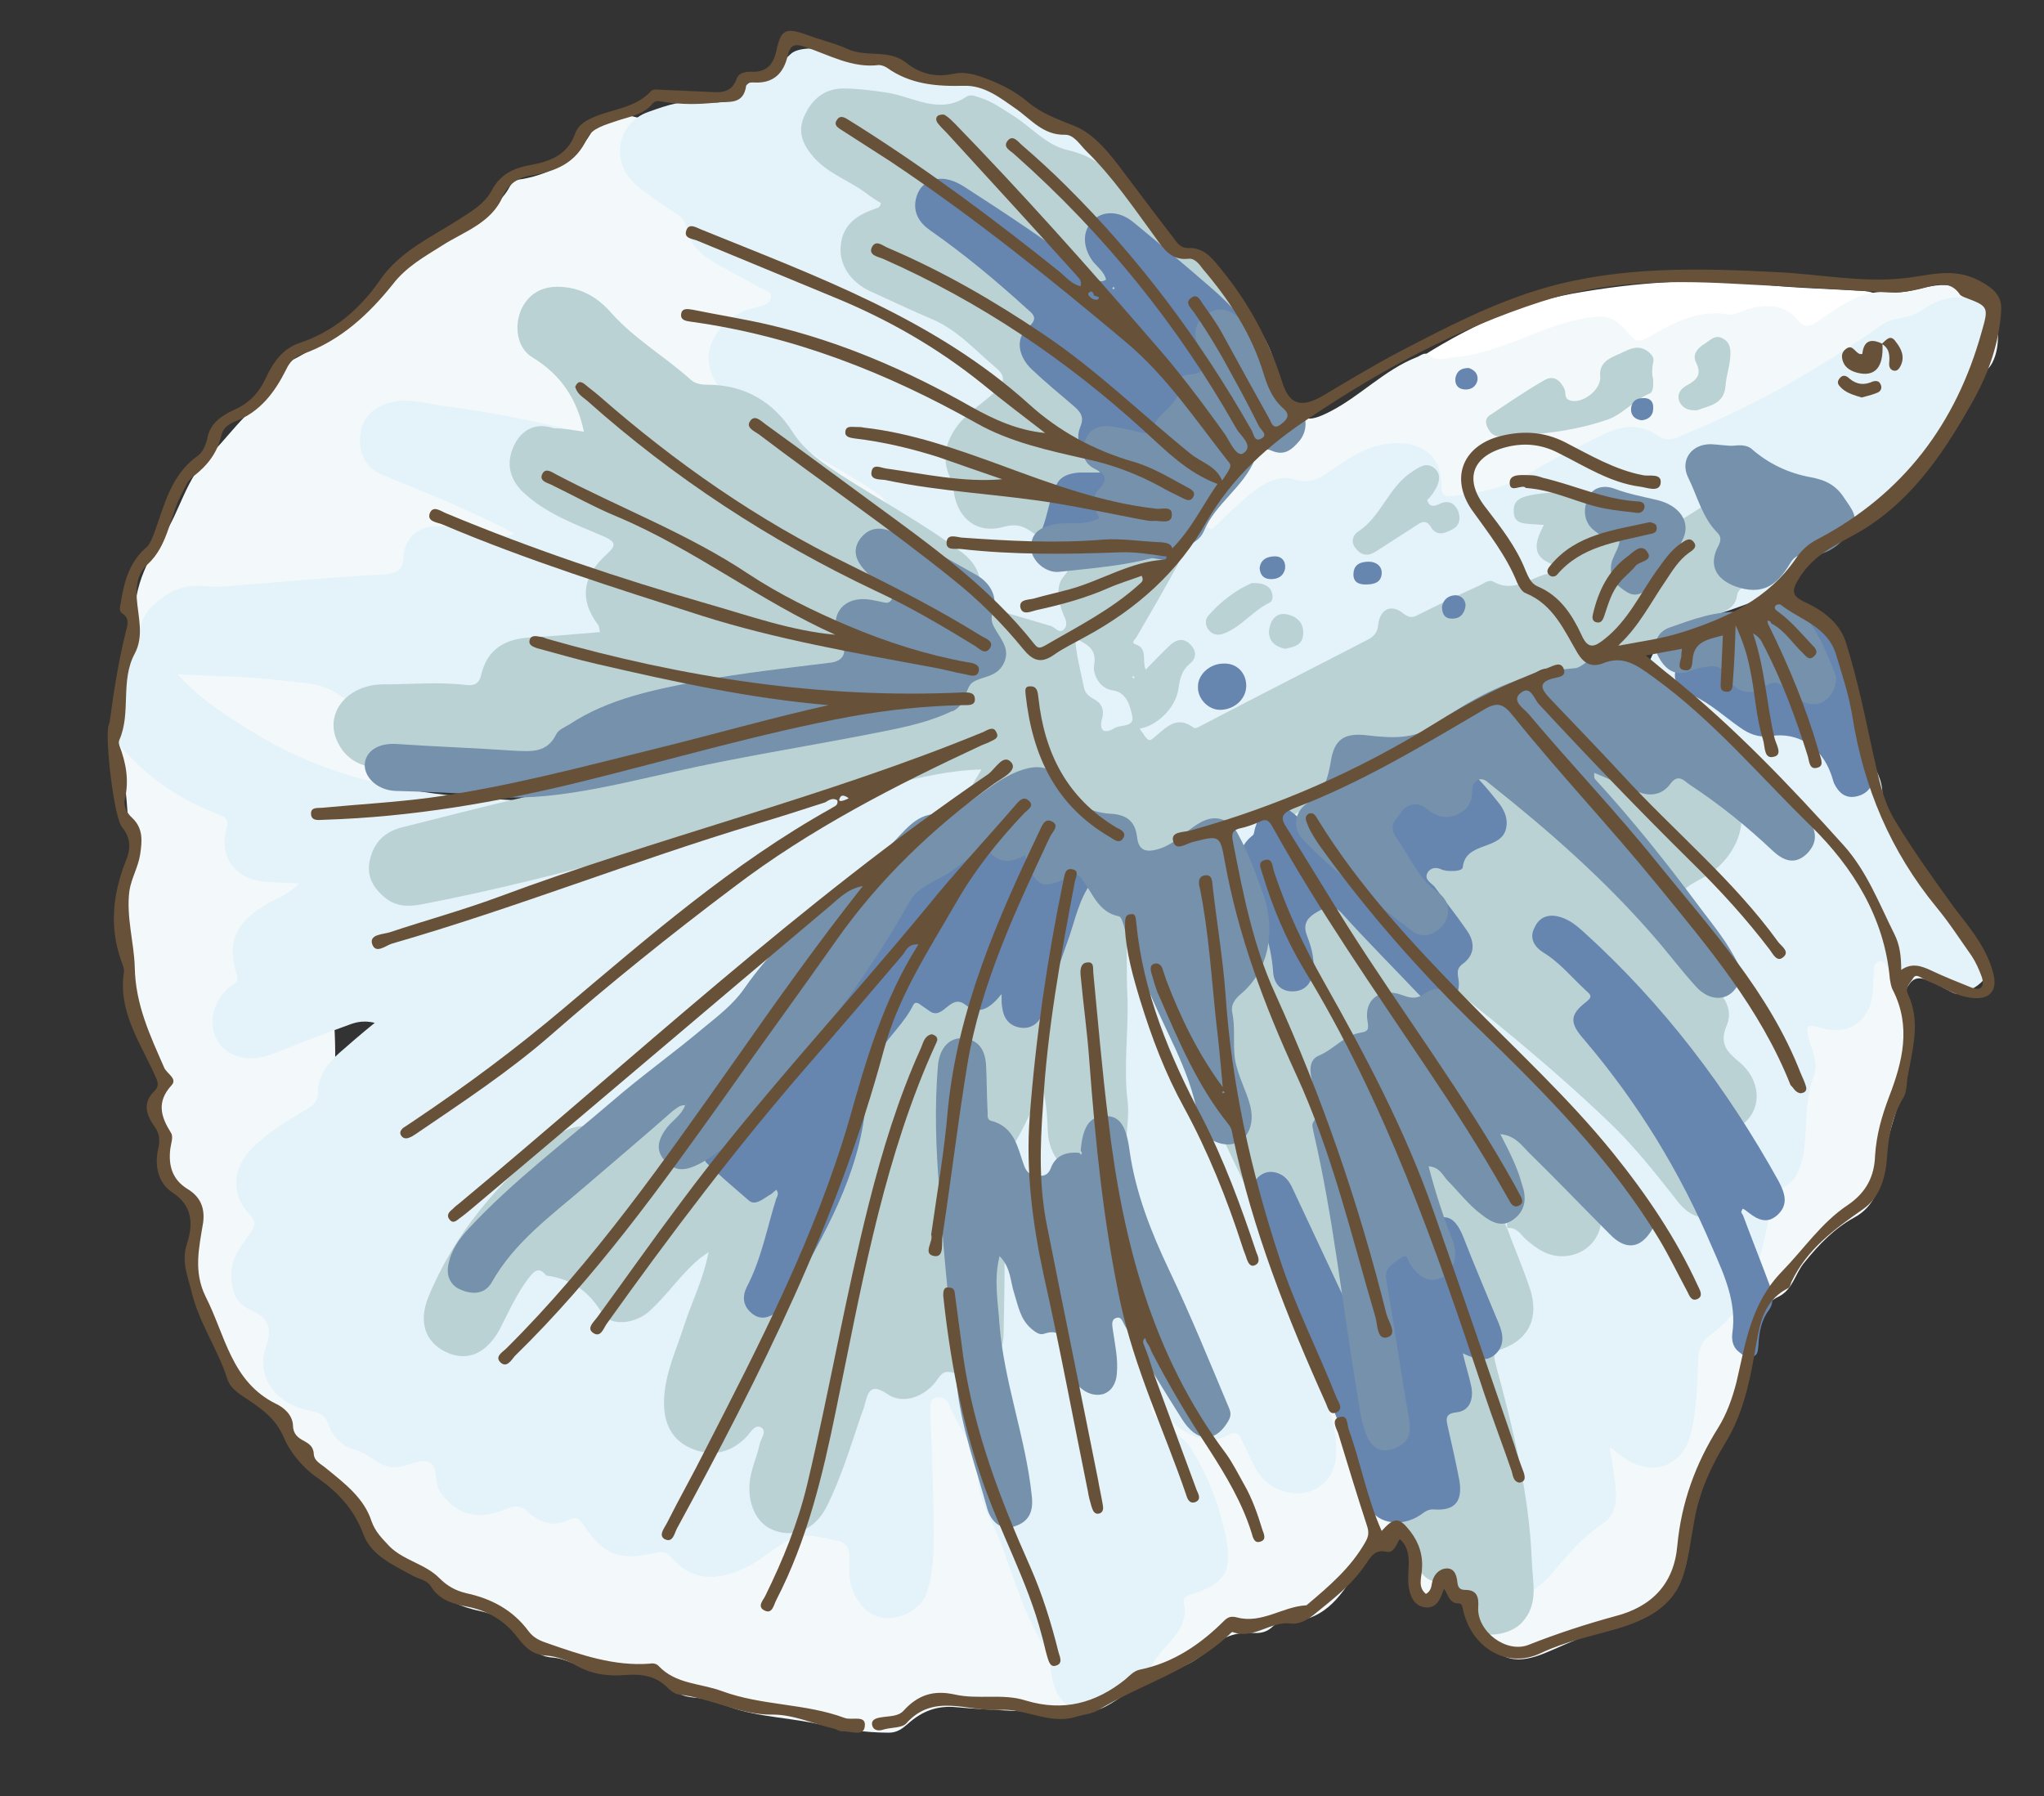 <?xml version="1.0" encoding="utf-8"?>
<!-- Generator: Adobe Illustrator 28.0.0, SVG Export Plug-In . SVG Version: 6.00 Build 0)  -->
<svg version="1.1" id="レイヤー_1" xmlns="http://www.w3.org/2000/svg" xmlns:xlink="http://www.w3.org/1999/xlink" x="0px"
	 y="0px" viewBox="0 0 304.9 268" style="enable-background:new 0 0 304.9 268;" xml:space="preserve">
<rect x="0" y="0" width="304.9" height="268" fill="#333333" stroke="none"/>
<style type="text/css">
	.st0{fill:#FFFFFF;}
	.st1{fill:#F3F9FA;}
	.st2{fill:#E4F3FA;}
	.st3{fill:#BBD2D5;}
	.st4{fill:#6685AF;}
	.st5{fill:#7591AB;}
	.st6{fill:#685139;}
</style>
<path class="st0" d="M265,49.5c4.2,0.2,8.2,0.5,12.3,0.7c2.7,0.1,4.3-1,4.3-3.2c0-2.4-1.6-3.5-3.8-3.6c-4.8-0.3-9.7-0.4-14.5-0.9
	c-9.7-1.1-19.2-0.4-28.7,1.3c-9.3,1.7-17.5,6-25.3,11.2c-2.3,1.5-2.6,3.9-1.1,5.8c1.2,1.5,3.3,1.3,5.4-0.2c4-2.7,8.2-5,12.6-6.9
	c0.5-0.2,1.1-0.3,1.5,0.1c0.5,0.5-0.1,1-0.3,1.4c-0.5,1.8-1.8,2.7-3.3,3.6c-6.7,3.8-13,8.2-18.7,13.4c-0.9,0.8-1.8,1.6-2.1,2.7
	c-0.4,1.4-0.2,2.7,0.9,3.7c1.3,1.1,2.8,1.1,4.3,0.5c2.2-0.9,4.4-1.9,6.6-2.9c1.2-0.5,2-0.7,2.7,0.8c1,2,2.7,2.6,5,1.5
	c1.7-0.9,3.7-1.3,5.5-1.9c1-0.4,1.8-0.3,2.7,0.5c3.2,2.9,7.2,4.3,11.3,5.1c1.6,0.3,3.3-0.1,5-0.1c6.4-0.1,12.8-0.5,17.9-5.3
	c6.9-6.6,7.5-17.6,1.3-24.8C265.9,51.1,265.1,50.7,265,49.5L265,49.5z"/>
<path class="st0" d="M160.6,23.9c0.7-2.8-0.3-3.9-2.3-4.2c-0.8-0.1-1.5,0-1.8,0.8c-0.3,0.7,0,1.2,0.6,1.6c0.5,0.3,0.8,0.7,0.7,1.3
	c-0.1,1.2,0.2,2.2,1.7,2.2C161.2,25.5,160.6,24.1,160.6,23.9z"/>
<path class="st1" d="M119.6,38.1c-1.7-2.3-3.2-4.6-4.9-6.8c-5.3-6.9-11.9-12-20.6-14c-2.8-0.6-4.8,0.6-6.1,2.8
	c-2.3,3.8-5.7,5.8-10,6.6c-0.9,0.1-1.5,0.3-2,1.2c-1.2,2.3-3.3,3.5-5.5,4.8c-4.8,3-9.6,6.3-13.2,10.7c-3.6,4.3-8.1,7.3-12.9,9.9
	c-1,0.5-2,1-2.3,2.1c-0.7,2.5-2.7,4-4.4,5.6c-2.3,2.1-4.2,4.7-6.3,6.8c-3.7,3.6-4.5,8.4-7.1,12.3c-3.1,4.6-4.8,9.1-4.1,14.6
	c0.2,1.6-1.1,3.2-1.2,4.9c-0.3,5.3-2.2,10.3-0.7,15.9c0.9,3.4,0.4,7.3,1.7,11c0.9,2.4-0.9,4.8-1.5,7.2c-0.5,2.3-0.8,4.4,0.4,6.7
	c0.8,1.5,0.8,3.4,0.8,5.2c0.1,3.6,0.7,7.1,2.7,10.4c1.5,2.4,3,5.2,1.3,8.5c-0.7,1.3-0.9,3.2,0.4,4.6c0.7,0.7,0.9,1.7,0.6,2.5
	c-1,2.8,0.4,4.8,2.3,6.3c4.6,3.5,3,5.8,1.7,10.2c-0.4,1.2-0.4,2.2,0.1,3.3c2.1,4.7,4.1,9.5,5.6,14.5c0.3,1.1,1.4,1.8,2.3,2.2
	c1.9,0.8,3,2.8,5.1,3.4c0.7,0.2,1,0.8,1.1,1.4c0.6,3,3.1,4.7,5.1,6.6c3.1,3,6.5,5.8,7.9,10.3c0.6,2.1,2.9,2.8,4.7,3.8
	c1.5,0.7,3,1.3,4,2.7c1.8,2.6,4.4,3.5,7.2,4.1c3.1,0.7,5.2,2.6,7.1,5c1,1.2,2,1.8,3.6,1.9c1.3,0.1,2.6,0.7,3.8,1.2
	c2.4,1,4.8,1.6,7.6,1.1c2.2-0.4,4.5,0.2,6.1,2.1c1.9,2.2,4.8,1.2,7,2.2c4.6,2.2,9.7,2.2,14.5,3.2c3.6,0.8,7.4,1.4,11.1,1.4
	c1.2,0,2-0.6,2.8-1.3c2.1-1.9,4.4-2.8,7.3-2.5c5.4,0.5,10.8,0.6,16.1,0.9c5.7,0.4,4.7-0.3,5.8-4.7c0.5-2.1,0.7-2.7,3-2
	c4.8,1.4,9.2,0.6,13-3.1c1.7-1.6,3.8-2.3,6.1-2.2c1.1,0.1,2.1,0,3-0.8c0.5-0.5,1.3-0.9,1.9-0.9c5.6,0.2,8.3-3.4,10.8-7.7
	c1.1-1.9,3.1-3.3,5.1-4.3c1.7-0.8,3-0.1,3.4,1.8c0.4,1.8,0.4,3.7,0.7,5.6c0.1,0.8,0.1,1.9,1.2,2.2c1.3,0.3,0.9-1,1.3-1.6
	c0.9-1.4,1.9-1.9,3.2-0.4c1.2,1.4,2.7,2.5,2.4,4.8c-0.2,1.3,1.4,1.7,2.1,2.6c2.9,3.9,6.3,2.8,9.9,1.2c4.5-2,9.1-3.7,13.6-5.7
	c3.8-1.7,6.1-5,6.4-8.3c0.7-7.6,3.7-14.3,6.8-21c2-4.4,3-8.9,3.8-13.6c0.3-1.9,1.4-3.3,3.1-4.1c2.1-1.1,2.4-3.5,3.8-5.1
	c2.1-2.6,4.4-5,7.3-6.6c3.2-1.7,4-4.7,4.4-7.8c0.4-3.3,1.4-6.4,2.4-9.5c0.3-1,0.4-1.9,0.5-2.9c0.3-2.4-0.1-4.8,1.3-7
	c0.7-1,0.5-2.6-0.5-3.8c-1.1-1.4-0.6-2.8,0.3-4c1-1.3,2.3-0.6,3.4-0.1c0.1,0,0.2,0.1,0.3,0.1c1.4,0.4,3.1,2.2,4.1,1.4
	c1.2-1-0.2-3-0.7-4.4c-2.9-9.1-6.3-17.9-12.8-25.1c-2.6-2.9-6.7-3.2-9.1-0.8c-2.4,2.4-2.1,6.5,0.8,9c1.6,1.4,2.6,3.3,3.5,5.1
	c-0.6,0.7-1.1,0.3-1.6,0.2c-4.7-1.3-9.3,2.8-7.4,7.2c1.8,4.1-0.8,7.8,0.5,11.6c0.2,0.6-0.5,0.8-0.9,1.1c-4,2.3-4.9,4.4-3.7,8.8
	c0.5,1.8,0.6,3.2-1.4,4.2c-1.6,0.8-2.4,2.4-2.3,4.3c0.1,1.6-0.4,2.5-2,3.3c-3,1.5-3.9,4-3.1,7.2c0.8,3.1,1.5,5.9-0.7,9.1
	c-1.8,2.5-0.8,5.9-1.1,8.9c-0.1,1.4-0.2,2-1.9,1.8c-5.5-0.6-8.2,1.8-8.8,7.6c-0.2,1.6-0.2,3.2-0.6,4.9c-0.7-1.6-1.2-3.2-2-4.8
	c-1.5-3.1-4-4.3-7.3-3.7c-2.8,0.6-4.6,2.8-4.8,6c-0.4,4.5,0.8,8.7,2,12.9c0.6,2.3,0.4,4.2-1.3,5.9c-1.5,1.5-2.1,4.6-4.2,4.5
	c-3.1-0.1-5.8-2.1-8.2-4.2c-1.8-1.5-2.9-3.5-3.7-5.8c-1.5-4.6-3-9.2-5.4-13.4c-1.1-1.9-2.2-3.5-4.5-3.8c-1-0.1-1.3-0.7-1.8-1.4
	c-2.6-4.5-8.1-4.5-10.5,0.1c-1.1,2-1.6,1.6-2.6,0.1c-1.3-2.1-2.7-4.2-4-6.3c-3.1-4.8-7-5.3-11.2-1.4c-0.4,0.4-0.9,0.6-1.4,0.8
	c-4.4,1.7-5.7,3.9-4.9,8.5c0.3,1.5,0.1,2.7-0.7,4c-1,1.5-1.1,3.3-0.7,5.2c1.4,6.6,3.6,12.9,6.2,19.1c0.3,0.7,1.3,1.6,0.4,2.4
	c-0.8,0.7-1.9,0.1-2.7-0.4c-3.3-2.1-6-4.6-7.1-8.6c-1.1-4.1-2.7-8.1-5.1-11.8c-1.1-1.7-2.3-3.1-4.3-3.8c-0.9-0.3-1.8-0.9-2.1-1.9
	c-0.7-2.4-2.5-4.1-4.2-5.9c-1.9-2.1-5.2-3.1-7.1-2.2c-2.8,1.4-4,4.1-3.4,7.5c0.4,2.3,0.9,4.6,1.4,6.8c0.2,1.1,0.3,1.8-1.4,1.5
	c-3.7-0.7-7.5-0.8-11.2,0.5c-1.1,0.4-2.1,0.3-3.2,0.2c-8-0.5-15.9-1-23.8-1.7c-9.9-0.9-17.6-5.6-24.2-12.4
	c-4.4-4.5-8.3-9.5-12.7-13.9c-5.2-5.3-7.1-11.8-7.8-18.9c-0.3-3.1-0.3-6.2-0.1-9.4c0.6-7.4-0.2-14.8-1.6-22.1
	c-1.2-6.1-2-12.3-3-18.4c-0.3-1.5,0.3-2,1.7-1.9c5.5,0.5,10.3-1.5,15.1-4c3.2-1.7,6.6-2.8,9.8-4.4c2.1-1,3.6,0.5,5.4,0.9
	c7,1.4,12.9-0.6,17.4-5.8c5-5.6,8-15.4,4.3-23.2c-0.8-1.7-1.6-3.4-2.9-4.8c-0.9-1-1.7-1.9,0.6-2.1c5-0.4,10-0.6,14.8-2.2
	c1.1-0.4,1.8,0.5,2.4,1.4c3,5.2,6.6,10,9.3,15.4c0.6,1.3,1.1,2.6,1.1,4.1c-0.1,9.7,10.8,19.1,21.6,16.3c2.7-0.7,5-2.3,7.5-3.3
	c5.4-2.1,9.2-6.1,13.3-9.7c0.7-0.6,1.2-0.8,2.1-0.1c3.5,2.6,6.7,2.4,10.1-0.7c3.8-3.4,7.6-6.8,11.9-9.6c2.1-1.4,4.9-0.9,7-2.2
	c0.1-0.1,0.5,0.1,0.7,0.3c4,5.1,8.4,3.1,12.6,0.5c6.7-4.2,13.3-8.7,19.7-13.4c1.3-0.9,2.5-2.1,2.8,0.9c0.3,3.1,4.2,5.2,7.4,4.4
	c4.8-1.3,9-4,13.4-6.1c11-5.3,21.9-10.5,33.6-14.2c2.5-0.8,4.8-2,7.3-2.6c0.9-0.2,1.5-0.8,2-1.7c1.3-2.6,0.7-5.3,0.7-8
	c0-1.5-1-3-3.1-2.2c-0.3,0.1-0.8,0.2-1,0.1c-3.8-3.3-7.8,0-11.7-0.4c-4.2-0.5-7.6,2-10.9,4.3c-1.2,0.8-2,1.1-3-0.1
	c-1.9-2.4-4.4-2.4-7.1-1.8c-1.1,0.3-2.3,1.1-3.3,0.9c-4.7-0.8-8.4,1.4-12.1,3.5c-1.2,0.7-1.8,0.5-2.6-0.5c-2.6-3.2-4.1-3-8.3-2.1
	c-6.1,1.5-11.6,5-18,5.5c-1.2,0.1-2.4,0.7-3.6-0.3c-0.7-0.6-1.3,0.1-1.9,0.3c-4.8,1.9-8.4,5.8-12.9,8.1c-3.3,1.7-4.5,1.5-6.2-1.8
	c-0.7-1.4-1.5-2.7-1.8-4.2c-0.9-5.4-4.9-9.1-7.5-13.5c-0.9-1.6-2.4-4-5.5-3.3c-1.2,0.3-2.3-0.9-2.9-2.1c-3.3-6.3-8.1-11.4-13.7-15.2
	c-4.3-3-7.9-7.4-13.6-8.2c-1.1-0.1-2.1-0.4-3.2-0.4c-3.1-0.1-5.9-0.1-8.9-1.7c-2.7-1.4-5.6,1-8,2.7c-7.7,5.5-9.6,14.4-6.7,23
	C119.9,36.8,120.4,37.3,119.6,38.1L119.6,38.1z M160.3,86.5c-0.6,0-0.8-0.2-1-0.6c-0.8-2.3-1.5-4.6-2.3-6.9c-0.2-0.8,0.3-1,1-1.3
	c1.8-0.7,4.3,0.6,6.1,3.2c1.4,1.9-0.7,2.2-1.4,3.1C162,84.9,161.6,86.3,160.3,86.5L160.3,86.5z"/>
<path class="st2" d="M167.5,69.6c2.6-0.5,4.6-0.7,6.6-1.2c2.4-0.6,3.9-2,4.2-4.6c0.4-2.8-0.3-4.9-2.9-6.3c-2.4-1.3-5.4-1.5-7.3-3.8
	c-0.4-0.5-0.9-0.8-1-1.5c-0.9-6.9-5.3-11.6-10.2-15.9c-0.4-0.3-0.7-0.8-1.3-1.5c2.5-0.4,4.1,1.1,5.9,1.8c3.8,1.6,7.8,0.2,8.6-3.4
	c0.4-1.6,0.2-3.1-1.1-4.4c-2.4-2.5-4.1-6.2-7-7.6c-5-2.4-9.3-6.1-14.5-8.1c-5-1.9-10.7-0.4-15.5-3.8c-1.8-1.3-4.9-0.6-7.4-1.5
	c-2-0.7-5.5-0.9-6.7,0.3c-2.2,2.2-5.2,3.1-7,5c-1.8,1.8-3.2,2.5-5.4,2.1c-3.1-0.5-6,0.5-8.8,1.5c-4.8,1.7-5.7,7.7-1.7,11
	c1.8,1.5,3.9,2.9,5.9,4.2c0.8,0.5,1.3,1.1,1.5,2.1c0.5,2.7,2.4,4.2,4.7,5.5c2.1,1.2,4.3,2.3,6.4,3.5c0.6,0.3,1.6,0.5,1.5,1.3
	c-0.1,1-1.1,1.3-2,1.5c-1.9,0.4-3.5,1.1-4.9,2.5c-3,3-3.2,6.5-0.6,9.8c3.1,4,7.7,5.8,11.7,8.4c3.9,2.5,8.1,4.6,11.9,7.3
	c1.8,1.2,0.9,3.2,1.9,4.5c1.1,1.4,0.9,2.6-0.3,4.1c-3.7,4.3-3.4,9.6,0.2,14.1c0.7,0.9,2.3,1.6,1.7,2.7c-0.3,0.6-2.1,0.7-3.2,0.7
	c-1.9,0-3.8-0.2-5.6-0.2c-1.4,0-1.4-1-1.5-2c-0.3-7.9-4.2-14.2-9.5-19.5C109,72.8,102,69.4,94.7,67c-9.4-3.2-19.1-5.2-28.9-6.5
	c-2.8-0.4-5.6-1.3-8.4-0.2c-2.4,0.9-3.6,2.7-3.7,5.1c-0.1,2.2,0.8,4.3,3,5.3c3.3,1.4,6.6,2.7,9.9,4.1c3.4,1.5,6.8,3,10.1,4.8
	c-1.7,0.9-3.3-0.1-4.8-0.4c-2.1-0.5-4.3-0.6-6.4-0.7c-3-0.1-5.1,1.6-5.3,4.5c-0.1,2.1-1,2.5-3,2.7c-7.6,0.4-15.1,1.1-22.6,1.7
	c-1.1,0.1-2.2,0.2-3.2,0.1c-2.6-0.3-5,0-7.1,1.6c-2.1,1.5-3.6,3.2-3.5,6.2c0.1,1-1.4,2.2-1.8,3.4c-0.7,1.7-1.1,3.5-0.6,5.2
	c0.4,1.2-0.1,2.3-0.6,3.1c-1.8,3,0.3,4.5,2,6.3c3.7,3.8,8.1,6.4,13,8.3c1,0.4,1.3,0.9,1,2c-1.2,4.1,1.2,7.5,5.4,7.9
	c1.7,0.2,3.3,0.2,5.4,0.3c-1.7,1.8-3.6,2.3-5.2,3.3c-4.3,2.7-5.6,5.5-4.1,10.3c0.3,1-0.1,1.2-0.7,1.6c-2.8,2-3.7,5.7-2.2,8.2
	c1.5,2.6,4.8,3.4,8.1,2.1c3.7-1.4,7.3-2.9,11-4.2c1.1-0.4,2.3-1,4.4-0.5c-2.1,1.7-3.7,3.1-5.3,4.5c-1.8,1.6-3.2,3.5-3.2,6
	c0,1.5-1,2-2,2.6c-2.8,1.6-5.5,3.3-7.8,5.6c-3,3-3.2,7-0.3,10c0.9,1,0.8,1.4,0.2,2.4c-1.3,2-3,3.7-3,6.4c0,2.5,0.6,4.4,3,5.4
	c2.4,1.1,3.2,2.5,2.2,5.3c-1.6,4.5,1.3,8.7,6.6,9.7c1.4,0.3,2.2,0.6,2.7,2c0.6,1.8,2,3.3,3.9,3.8c2.1,0.5,3.5,2.5,5.8,2.6
	c1.9,0.1,3.7-1.3,5.2-0.8c1.6,0.5,0.7,3.2,1.9,4.7c2.4,3.2,5.4,4.1,9.5,2.4c1.3-0.5,2.2-0.8,3.5,0.4c1.7,1.6,3.9,2.3,6.2,1.1
	c1.2-0.6,1.5,0.1,2.1,0.9c3,4.4,5.2,5.3,10.5,4.1c1-0.2,1.7-0.3,2.4,0.5c3.7,4.4,8,3.3,11.8,1.4c0.7-0.4,1.4-0.8,2-1.3
	c5.3-3.7,5.3-3.7,11.2-2.4c2,0.5,1.7,2.2,1.7,3.7c-0.1,2.2,0.3,4.1,1.8,5.9c3.1,3.8,8.8,1.3,9.8-2c0.9-2.9,1-5.8,1-8.8
	c0-4.2-0.2-8.4-0.3-12.6c-0.1-2-0.2-3.9-0.2-5.9c0-0.7-0.1-1.5,0.9-1.7c0.8-0.1,1.5,0.2,1.8,0.9c1.4,3.7,4.4,6.7,4.4,11
	c0,3.4,2,6.3,3.2,9.3c2.1,5.5,3.6,11.3,6.9,16.3c0.5,0.8,0.6,1.9,0.7,2.8c0.3,2.6,0.9,5,3.6,6.2c2.7,1.1,4.9-0.5,6.9-1.8
	c1.3-0.8,2.2-2.1,3.7-2.7c0.2-0.1,0.4-0.2,0.4-0.3c0.5-4.3,6.4-6,5.3-11.1c-0.2-0.9,0.6-1,1.3-1.3c4.8-1.5,6-3.5,5-8.4
	c-1-4.8-2.7-9.3-5.3-13.4c-0.9-1.4-2.3-2.2-3.6-3.2c-1.2-1-2.7-1.9-2.3-4.1c2,1,2.5,3.2,4.3,4.4c2.4,1.6,4.7,2.4,7.2,1
	c1.2-0.6,1.5-0.3,2,0.7c0.7,1.5,1.4,2.9,2.1,4.3c2.3,4.2,8.1,5,10.8,1.5c1.6-2.1,1.3-4.6,1-7c-0.1-1-0.4-1.9-0.7-2.9
	c-0.5-1.2-0.2-1.9,0.9-2.6c2.9-1.9,3.6-4.4,2.5-7.7c-2.5-7.3-6.6-13.9-10.2-20.7c-0.6-1.1-0.9-1.9-0.3-3.2c0.8-1.7,0.7-3.6,0.1-5.5
	c-2.8-9.6-6-19.1-11.8-27.5c-1.1-1.6-0.7-2.9,0.6-4.1c3.4-3.2,6.9-6.2,10.8-8.8c4.3-2.8,8.5-5.8,12.7-8.9c1.4-1,2.6-2.2,2.8-4.1
	c0.3-2.6,0-5-2.5-6.3c-2.6-1.4-5.3-1.1-7.6,0.6c-3.2,2.4-6.4,4.7-10.6,5.3c-2.9,0.4-4.9,2.9-7.2,4.5c-2.1,1.4-3.9,3.1-5.9,4.7
	c-2,1.5-3,3.5-3.2,6c-0.1,1.8-0.8,3-2.5,3.7c-1.9,0.8-3.4,2.1-3.8,4.2c-0.2,0.9-0.7,1.4-1.5,1.7c-2.8,1.1-4,3.4-4.6,6.5
	c-2.7-2-5.5-2.3-8.3-0.5c-0.6,0.4-1.2-0.1-1.7-0.5c-4.6-3.2-10,0.9-10.5,5.6c-0.2,2.3-0.7,4.1-3.3,4.8c-1,0.2-1.9,1.2-2.2,2.3
	c-1,3.8-3.9,6.7-5,11.2c-0.5-3.9-0.8-7.1-1.4-10.2c-0.6-3.2-1.9-5.9-5.3-7.1c-2-0.7-1-2.1-0.3-3c3.5-4.3,7.3-8.4,10.6-12.8
	c2.2-3,5.1-3.4,8.3-3.6c10.6-0.5,14.8-5.3,18.1-14.6c1.2-3.4,1.4-7,1.6-10.6c0.1-1-0.3-2.2,1.5-2.3c1.3-0.1,2.2-0.4,2.8,1.4
	c1,2.9,3.5,4,6.7,3.5c1.3-0.2,2.2,0,3.5,0.6c3,1.6,6.3,1.1,9.4-0.1c5.7-2.3,11.2-4.7,16.9-7c6.4-2.6,12.8-5.1,19.2-7.6
	c0.4-0.2,1-0.5,1.3-0.3c4.7,2.3,9.4,0.4,13.9-0.6c8.6-1.8,17.2-3.3,25.5-6.2c4.2-1.5,8.7-2.9,11.2-7.3c0.8-1.5,2.8-2,4.2-2.7
	c5.8-3.1,10.6-7.4,14.7-12.5c2.5-3.1,4.2-6.7,6-10c1.6-3.1,1.9-7.3,3.2-10.9c0.1-0.4,0-0.9-0.4-1.2c-3.5-2.6-7-2.6-10.8,0.1
	c-1.7,1.2-3.9,0.8-5.7,2c-3.4,2.4-6.8,4.6-10.3,6.7c-6.5,4-13.4,7.3-20.4,10.2c-1,0.4-1.9,0.3-2.8-0.3c-2.7-1.9-5.4-1.5-8.1-0.2
	c-3.7,1.8-7.4,3.6-10.9,5.7c-3.6,2.2-7.5,3.1-11.7,3.5c-1.2,0.1-1.6-0.3-1.6-1.5c0.1-5.6-4.5-7-8.7-6.2c-3.1,0.6-5.6,2.4-8.1,4.1
	c-1.6,1.1-3,1.8-5.2,1.1c-2.3-0.7-4.5,0.6-6.4,2.1c-1.8,1.5-3.5,3.1-5.1,4.7c-0.7,0.7-1.1,1-1.5-0.1c-1.5-3.5-4.7-5-7.9-6.5
	C170.7,71.4,169.4,70.6,167.5,69.6L167.5,69.6z M111.1,93.9c1.3,2,1.2,3.6,0.8,5.6c-0.6,2.9-2,5.8-0.2,8.9c0.7,1.1,2.8,1.9,1.9,3.4
	c-0.7,1.1-2.4,1.7-3.8,2.4c-3.3,1.6-6.7,3.1-10,4.6c-0.6,0.3-1.3,0.6-2,0.6c-4.9,0.2-9.8,0.5-14.7,0.3c-6.1-0.3-12.1-0.5-18.2-1.3
	c-9.7-1.3-18.8-4-27.2-9.2c-4.1-2.5-8.2-5.2-11.2-8.6c5.3,0.3,10.7,0.3,16.1,1c2.6,0.3,5.4,0.3,7.7,1.9c2,1.4,4.3,1.6,6.4,1.3
	c3-0.5,6.1-0.3,9.1-0.4c8.5-0.3,16.9-0.4,25.3-1.5c2.6-0.3,5.3-1,6.7-3.4c1.2-1.9,2.6-2.1,4.5-1.9C105.7,97.8,108.7,96.9,111.1,93.9
	L111.1,93.9z M115,176.7c0,1.6,0,2.5,0,3.4c0.6,7.6,0.9,15.2-1.6,22.7c-0.6,1.9-1.9,2.1-3.1,2.7c-1.5,0.6-1.8-0.6-2.4-1.5
	c-0.9-1.3-2.2-2.2-3.6-2.7c-1.7-0.5-1.5-1.2-0.8-2.5c2.5-4.7,4.8-9.6,7.4-14.3C112.1,182.1,112.8,179.5,115,176.7L115,176.7z
	 M135.1,184.2c0.3,0.8,0.5,1,0.5,1.2c-0.1,5.4-1.5,10.6-1.4,16c0,0.6-0.2,1.2-0.9,1.2c-3.6-0.1-5.5,1.8-6.7,5.1
	c-0.5,1.3-2.7,1.8-3.4,1.3c-1.4-1,0.8-1.4,1-2.3c0.2-0.7,1-1.3,1.3-2C129,198.1,132.5,191.7,135.1,184.2L135.1,184.2z M161.9,95.4
	c2.9-0.9,5.3-2,7.5-3.2c-1.3,2.7-0.5,6.2-4.2,8.1C165.4,97.8,163.6,96.9,161.9,95.4L161.9,95.4z"/>
<path class="st2" d="M240.1,215.9c1.2,0.9,1.9,1.4,2.6,1.9c4.2,2.6,8.6,0.6,9.6-4.2c0.8-3.5,0.9-7.1,1-10.7c0.1-1.5,0.5-2.8,1.8-3.7
	c5.5-4,7.2-9.9,8.5-16.2c0.5-2.2,0.4-4.6,3-6.2c1.5-0.9,2.2-3.1,2.5-5.2c0.5-3.7,0.1-7.6,1.5-11.2c0.7-1.8-0.3-3.7-0.8-5.5
	c-0.5-1.7-0.2-2.2,1.6-1.6c4.5,1.4,7.7-1,8-5.7c0-0.6,0-1.3,0.1-1.9c0.1-0.8-0.2-1.8,0.6-2.2c1-0.5,1.3,0.7,1.8,1.2
	c1.1,0.9,2.1,1.6,3.6,0.6c1.2-0.9,2.1,0.1,3,1c2.4,2.5,5.7,2.2,7.8-0.6c0.8-1.1,0.2-1.7-0.4-2.6c-3.9-5.2-7.8-10.4-11.6-15.7
	c-1.8-2.6-3.6-5.3-3.5-8.8c0-4.4-3.6-6.8-5.7-10c-1.1-1.7-2.7-3.1-4.1-4.6c-0.9-1-2.2-2-3.4-2c-4,0.2-6.5-2.6-9.5-4.4
	c-1.9-1.2-3.8-2.3-6.1-2.5c-2.5-0.2-4.6,0.5-5.6,2.8c-1.1,2.4-1.2,4.9,0.8,7c1.8,1.9,4.5,2.9,5.9,5.9c-3.3-0.6-5.6,0.7-7.1,3.5
	c-0.1,0.3-0.8,0.3-1.2,0.5c-0.4,0.1-0.9,0.3-1.3,0.3c-3.2,0.2-3.4,4.9-7,4.6c-3.2-0.3-5.4,1.5-7.5,3.5c-1,1-2.2,2-2.8,3.2
	c-1.5,2.9-2.9,5.6-6.5,6.9c-2.4,0.8-2.8,4.8-1.2,7.8c0.6,1.2,0.7,1.5-0.7,2c-4.3,1.8-5.5,5.4-3.2,9.7c1.1,2,2.3,4,3.4,6.1
	c1.7,3.2,2.8,6.3-0.2,9.5c-2,2.2-1.2,4.7-0.2,7.1c0.5,1.3,1.4,2.3-1.1,2.5c-2.5,0.2-4.8,3.8-4.1,6.4c3.1,12.2,5,24.7,7.9,36.9
	c0.9,3.7,2.5,6.3-1.3,9.3c-1.9,1.5-1.2,4.9,0.3,6.6c1.8,2.1,4.7,2.6,7.4,1.3c2-1,3.8-2.5,5.2-4.2c2.2-2.6,4.3-5.1,7.2-7
	c2.2-1.4,2.1-4,1.8-6.4C240.7,219.5,240.5,218,240.1,215.9L240.1,215.9z"/>
<path class="st3" d="M87.3,115.7c-3,1.1-5.9,2.4-9,3.2c-6.1,1.4-12.2,3-18.2,4.5c-2.6,0.6-4.3,2.2-4.9,4.8c-0.6,2.4,0.4,4.2,2.2,5.7
	c1.7,1.4,3.6,1.4,5.6,1c11-2.1,21.8-4.9,32.6-7.8c12.5-3.4,24.9-7.5,37.6-10.2c4.2-0.9,8.5-2,13.2-2.1c-0.7,1.2-1.3,2.1-1.7,3.1
	c-0.8,1.7-1.1,3.7,0,5.2c3.2,4.1,5.7,9.6,13.1,7.5c-2,3.1-1.5,6-1.7,8.8c0,0.6-0.1,1.3-1,1.3c-0.7-0.1-0.6-0.7-0.7-1.2
	c-0.5-3.6-2.2-5.5-5.2-5.9c-2.7-0.4-6,1.7-7.2,4.6c-1.2,3.1-1.7,6.3-2.2,9.9c-1.3-0.9-2.2-1.9-3.5-2.2c-4.2-0.8-7.5,1.6-7.8,5.9
	c-0.2,2.7-0.5,5.4-0.4,8.1c0.2,3.6-3.1,3.5-4.9,5c-1.3,1-1.9-0.8-2.7-1.5c-2-1.6-4.4-1.7-6.6-1c-1.3,0.4-1.9,0.4-2.8-0.8
	c-3-4-6.7-4.2-10.6-0.9c-2.8,2.4-4.8,5.5-7.3,8.2c-0.7,0.7-1.1,1.3-2.1,0.5c-3.1-2.3-6.3-1.5-8.9,0.6c-7.9,6.4-14.4,14-18.3,23.5
	c-1.5,3.7-0.5,6.7,2.6,8.2c3.1,1.5,6,0.3,8-3.3c1.4-2.7,2.6-5.5,4.5-7.9c0.8-1,1.4-1.4,2.3-0.4c0.1,0.1,0.1,0.1,0.2,0.2
	c3.7,0.5,6.3,2.3,8.3,5.6c1.3,2.1,5.1,1.6,7.2-0.4c2.6-2.4,4.5-5.3,7.2-7.6c0.3-0.3,0.7-0.5,1.5-1.1c-0.8,4.1-2.5,7.4-3.6,10.8
	c-1.1,3.5-2.7,6.8-3,10.5c-0.3,3.4,0.6,6.4,3.8,7.9c3.1,1.4,6.1,0.9,8.6-1.8c0.5-0.6,1.2-1.8,2.1-1.2c0.8,0.6-0.1,1.6-0.3,2.5
	c-0.4,2-1.4,3.9-1.5,6c-0.2,3.3,1.3,6.1,3.9,6.9c3,1,5.9-0.3,7.6-3.6c2.2-4.4,3.6-9.1,5.2-13.8c0.2-0.5,0.4-1,0.5-1.5
	c0.5-1.9,0.9-3.2,3.4-1.5c2.3,1.6,5.7,0.4,7.5-2.3c0.7-1,1.1-1.2,2.3-0.9c4.1,1.1,7.4-1.4,7.5-5.7c0.2-8,0.2-16.1,0.2-24.1
	c0-1.8,0.6-3.2,1.6-4.7c1.5-2.5,2.6-5.2,4-8.2c0.6,2.4,0.7,4.5,0.8,6.6c0.1,3.7,2.5,6.5,5.7,6.6c3.5,0.1,5.9-2.4,6.1-6.4
	c0.1-1.5,0.3-3.1,0.1-4.6c-0.6-5,0.1-10,0-15c-0.2-4.2-0.1-8.4-0.1-12.6c0-4-1.9-6.1-6.3-7.4c1.3-1.8,3.1-3.1,4.1-5.1
	c0.6-1.1,2.5-0.3,2.8,1.2c0.4,2.3,1.9,2,3.4,1.8c4.4-0.4,8.4-2.3,12.4-4.1c1.7-0.7,3.3-1.7,5.3-0.8c1.4,0.5,2.8-0.5,4-1.2
	c11.4-7.1,23.1-13.7,34.7-20.4c1.2-0.7,2.2-1.5,3.8-0.4c0.9,0.6,2.2,0.2,3.4-0.2c7.1-2.5,14-5.6,20.9-8.6c1.2-0.5,2.3-1.1,2.5-2.6
	c0.2-1.5,1.7-1.4,2.6-2.1c1-0.8,2.3-1.4,1.7-2.9c-0.6-1.4-1.8-1.6-3.2-1.2c-1.5,0.4-2.6,1-1.7-1.7c0.6-1.5-0.4-3.8-1.1-5.5
	c-0.6-1.3-2.1-1-3.1-0.2c-2.5,1.8-5.5,3.1-7.5,5.6c-0.9,1.1-1.7,1.1-2.7,0.2c-0.4-0.4-0.8-0.9-1.2-1c-2.4-0.6-3.1-1.7-2.2-4.2
	c0.7-1.8-1.2-2.6-2.6-2.5c-3.3,0.2-6.6-0.2-9.9,0.5c-1.3,0.3-2.5,0.7-2.4,2.4c0,1.8,1.4,1.8,2.7,1.9c0.5,0,1.1,0.1,1.8,0.1
	c-1.3,2.5-2,4.7,1.3,5.9c0.9,0.3,0.6,1.1-0.2,1.3c-2.9,0.4-5.4,3.1-8.6,1.3c-0.7-0.4-1.4,0.2-2,0.5c-3.1,1.4-6.2,2.9-9.2,4.4
	c-0.9,0.5-1.4,0.5-2.3-0.2c-1.7-1.4-3.4-0.7-3.7,1.6c-0.1,1.3-0.7,1.9-1.7,2.4c-8.3,4.3-16.6,8.5-24.8,12.8c-0.3,0.2-0.8,0.4-1,0.3
	c-2.5-1.9-4-0.2-5.8,1.3c-1,0.9-1,0.7-2.3-1.2c2.6-0.4,5.4-3.1,5.8-6c0.2-1.5,0.5-2.7,1.7-3.7c1-0.8,1-1.9,0.1-2.8
	c-0.9-1-1.9-0.9-2.9-0.1c-1.3,1.2-2.5,2.5-3.8,3.8c-0.6-1.4,0.4-3.2-1.6-3.8c-0.6-0.2,0-0.7,0.2-1c2.1-3.6,4.2-7.2,6.2-10.9
	c1.9-3.5,1-7.5-2.3-10.1c-2.6-2.1-4-4.1-2.9-7.9c1-3.5-1.2-6.7-3.4-9.5c-0.7-0.9-1.5-1.8-2.3-2.6c-1.5-1.7-2.2-3.3-0.7-5.5
	c0.6-0.9,0.7-2.2,1.1-3.4c2.2,1.4,3.4,3.7,4.8,5.8c2.4,3.7,3.7,4.2,8,3.5c1.4-0.3,2.9-0.1,4.3,0c1.3,0.1,2.5-0.2,3.6-1
	c2.2-1.6,2.5-3.5,0.6-5.3c-1.7-1.6-2.7-3.5-4-5.4c-1.3-2-2.7-4-5.3-4.6c-1-0.2-2.1-0.8-2.6-1.8c-2.3-4-5.9-6.9-8.9-10.4
	c-1.7-1.9-3.8-3-6.4-3.6c-3.2-0.7-5.4-3.4-8.1-5.1c-1.6-1-3.1-2.1-4.9-2.7c-0.7-0.2-1.5-0.6-2.1-0.2c-4.1,2.8-8,0-12-0.6
	c-2.1-0.3-4.3-0.6-6.4-0.6c-2.9,0-4.8,1.7-5.9,4.3c-1,2.4,0,4.3,1.6,6.1c2.3,2.5,5.6,3.5,8.2,5.6c0.6,0.4,1.2,0.8,1.7,1.1
	c-0.1,0.7-0.5,0.7-1,0.9c-3.2,1.1-4.8,2.8-5,5.6c-0.2,2.7,1.4,5.2,4.3,6.6c3.1,1.4,6.2,2.9,9.3,4.2c3.8,1.6,6.5,4.7,9.6,7.3
	c1.6,1.3,1.1,2.4-0.1,3.5c-1.8,1.7-4,3-5.6,5c-1.8,2.4-2.5,4.9-1.2,7.8c0.3,0.7,0.5,1.5,0.6,2.3c0.6,4,3.6,6.2,7.4,5.1
	c1.5-0.4,2.6-0.3,3.8,0.5c1,0.7,2,1.3,3,1.7c2.5,1.1,5,1.8,2.1,5.3c-1.1,1.3-0.8,3.6,0,5.5c0.3,0.7,0.8,1.6,0.1,2.3
	c-0.7,0.7-1.3-0.3-1.9-0.5c-2.8-0.8-5.7-1.7-8.5-2.5c-1.4-0.4-2.3-1-2.1-2.8c0.3-2.5-1-4.5-3-5.9c-5.6-4.2-11.8-7.5-17.7-11.3
	c-2.7-1.8-5.4-3.5-7.3-6.5c-2.8-4.4-7.1-7-12.6-7c-0.9,0-1.8-0.1-2.5-0.7c-3.9-3.5-8.4-6.1-11.9-10c-1.9-2.2-4.3-3.7-7.4-3.9
	c-2.9-0.2-5,1-6.1,3.5c-1,2.4-0.6,5.6,1.7,7c4.3,2.6,6.7,6.3,7.7,11.1c-1.4-0.2-2.9-0.5-4.5-0.5C80,63,77.9,64,76.7,66.4
	c-1.2,2.5-0.8,4.9,1.2,6.9c3.4,3.3,7.9,4.9,12.1,6.7c1.8,0.8,2,1.3,0.6,2.6c-3.5,3.1-4.4,6.6-1.4,10.6c0.2,0.3,0.2,0.7,0.3,1.1
	c-3.5,0.3-6.9,0.6-10.4,0.8c-3.7,0.2-6.4,1.7-7.3,5.5c-0.3,1.4-1,1.7-2.2,1.6c-4.1-0.5-8.2-0.1-12.4-0.1c-5.1,0-8.6,3.9-7.1,8
	c0.8,2.1,2.3,3.6,4.6,4.2c6.1,1.8,12.4,1.3,18.6,1.2c4.6,0,9.2-0.5,13.8-0.7C87.2,115.2,87.2,115.5,87.3,115.7L87.3,115.7z
	 M160.4,95.2c1.5,0.9,3.3,1.4,2.8,4.1c-0.2,1,0.6,3.4,2.8,3.7c2.1,0.3,2.6,2.4,2.9,3.9c0.3,1.6-1.7,1.2-2.6,1.7
	c-1.6,1-2.4,0.4-1.9-1.4c0.4-1.5-0.2-2.4-1.4-3c-0.7-0.4-1.1-0.8-1.3-1.6C161.2,100.1,160.5,97.7,160.4,95.2c-0.1,0-0.1,0-0.2-0.1
	c0,0,0-0.1,0-0.2C160.3,95.1,160.3,95.1,160.4,95.2z M169,100.9c0.1,0,0.2,0,0.2,0.1c0,0.1,0,0.2,0,0.2c-0.1,0-0.2-0.1-0.3-0.1
	C168.9,101,168.9,100.9,169,100.9L169,100.9z"/>
<path class="st3" d="M224.9,183.2c1.3-0.1,1.9,0.9,2.6,1.6c1.7,1.5,3.5,2.8,6,2.6c4.6-0.4,6.8-5.1,4.5-9.6
	c-2.8-5.5-6.5-10.5-10.3-15.4c-2.6-3.3-5.2-6.6-7.9-9.9c-1.6-2-3.5-3.7-6.2-3.8c-1.1-0.1-1.6-0.7-2.1-1.4
	c-3.8-5.5-7.5-11.1-11.4-16.6c-2.2-3.1-4.9-6-9.3-5c-4.2,0.9-5.8,4.5-3.9,8.5c1,2.1-0.2,4.8-2.5,5.4c-1.6,0.4-3,1.2-4.1,2.4
	c-0.5,0.5-1.1,0.8-1.8,1c-5,1.2-6.6,5-4.3,9.8c7.5,15.7,15.3,31.2,22,47.3c0.9,2.1,1.6,4.2,2.5,6.2c1.5,3.5,3.8,5.2,6.6,4.8
	c3-0.4,4.7-2.3,5.9-6.2c0.9,3.4,1.8,6.9,2.6,10.3c0.2,0.8-0.4,1.1-0.9,1.4c-4.1,2.8-5.4,6-4.4,10.5c0.2,1,0.6,1.9,1.3,2.6
	c0.4,0.4,0.9,0.8,1,1.3c0.5,2.7,1.2,5.3,4.8,5.1c0.7,2.4,4.3,2.5,4.2,6c-0.1,2.4,5,2.3,7.2,0c2.6-2.8,1.6-6,1.5-9.2
	c-0.4-10.1-2.8-19.8-5.4-29.4c-0.3-1.2-0.4-1.8,1.1-2.3c4-1.5,5.4-4.8,4-9c-1-3-2.3-6-3.4-9c-0.1-0.2-0.2-0.4-0.3-0.6
	c0,0,0.2-0.1,0.3-0.2C224.8,182.8,224.8,183,224.9,183.2L224.9,183.2z M209.3,199.7c-0.4-0.2-0.5-0.6-0.5-1.1
	c-1.1-1-1.6-2.1-1.1-3.5c0.8,1,1.3,2.1,1.2,3.4C209.4,198.8,209.4,199.2,209.3,199.7c0.2,0.1,0.3,0.3,0.4,0.5
	c-0.1,0.1-0.2,0.1-0.3,0.2C209.4,200.2,209.4,199.9,209.3,199.7L209.3,199.7z"/>
<path class="st3" d="M218.3,127.1c-0.8-1-1.5-2-2.3-2.9c-2.1-2.1-4.8-2.4-7.3-0.8c-2.2,1.4-3.2,4.2-2.1,6.9c1.2,2.7,2.2,5.3,1.9,8.4
	c-0.2,2.3,1.8,3.8,3.5,5.1c9.6,7.4,19.1,15.1,27.9,23.5c3.8,3.6,7.1,7.8,10.4,12c0.9,1.1,2,2.1,3.5,2.3c2.5,0.4,4.8,0.1,6.2-2.2
	c1.6-2.5,1.4-5.3-0.3-7.6c-1.3-1.7-1.7-2.5,0.3-4.1c3-2.4,2.6-6.7-0.6-9.3c-1.8-1.5-3-2.7-1.8-5.5c1.1-2.6-0.9-4.9-2.9-6.7
	c-0.6-0.5-1.3-0.9-2-1.3c-2-1.3-4.2-2.5-1.8-5.4c0.4-0.5,0.5-1.6,0.2-2.1c-2.6-4.6,1.7-5.5,4-7.1c4.7-3.3,6.4-9.5,2.6-13.1
	c-4.3-4-9.4-7.2-15.5-7.9c-2.3-0.3-4.4,0.4-6.2,2c-1.4,1.2-2.8,1.8-4.8,1.4c-3.9-0.8-7.7,0-10.6,3c-2.3,2.4-2.3,5.3-1.7,8.3
	C218.8,125,219.7,126.2,218.3,127.1L218.3,127.1z"/>
<path class="st3" d="M246.6,56.6c-0.2-0.8-0.2-1.6,0-2.5c0.2-0.7-0.2-1.2-0.7-1.6c-1.7-1.4-3.3-0.1-4.8,0.5
	c-1.2,0.5-2.6,1.3-2.4,3.1c0.2,2.1-2.8,4.3-4.6,3.6c-0.8-0.3-0.5-1.1-0.7-1.6c-0.6-1.3-1.6-2.2-3-1.4c-2.8,1.6-5.4,3.4-8.1,5.2
	c-0.7,0.4-0.8,1.1-0.4,1.9c0.4,0.8,0.9,1.3,1.8,1.3c5.5-0.2,10.9-0.7,16.1-2.5c2.3-0.8,3.9-2.9,6.3-3.9
	C246.7,58.4,246.6,57.4,246.6,56.6L246.6,56.6z"/>
<path class="st3" d="M212.9,74.6c0.4-0.4,0.8-0.9,1.1-1.4c0.7-1.1,1.1-2.5-0.1-3.4c-1.2-0.9-2.2-0.1-3.3,0.6c-3.5,2.3-4.6,6.7-8,8.9
	c-0.8,0.5-1.2,1.6-0.3,2.6c0.8,1,1.8,1.1,2.9,0.4c2-1.3,3.9-2.5,5.9-3.8c0.9-0.6,1.6-1.1,2.4,0.2c0.8,1.3,2,0.9,3.1,0.3
	c1.2-0.6,1.3-1.7,0.9-2.8c-0.5-1.1-1.4-1.6-2.6-1.1C214,75.6,213.2,75.7,212.9,74.6L212.9,74.6z"/>
<path class="st3" d="M253.2,61.2c1.7-0.7,4-0.8,4.2-3.7c0.1-1.4,0.6-2.8,0.7-4.2c0.1-1.2,0-2.2-1.1-2.8c-1.2-0.7-2,0.4-2.9,0.9
	c-0.9,0.6-1.7,1.5-1.1,2.7c0.9,1.8,0.1,2.6-1.4,3.4c-0.9,0.5-1.5,1.3-1.1,2.4C251,60.9,251.8,61.3,253.2,61.2L253.2,61.2z"/>
<path class="st3" d="M186.7,87c-2.3,1-4.6,2.7-6.5,4.9c-0.5,0.6-0.4,1.6,0.2,2.2c0.6,0.7,1.5,0.7,2.2,0.4c2.6-1,4.3-3.4,6.8-4.6
	c0.6-0.3,0.5-1.3,0.1-2C189,87.3,188.2,86.9,186.7,87L186.7,87z"/>
<path class="st3" d="M191.7,96.8c1.3-0.3,2.6-0.5,2.7-2.2c0.1-1.9-1.2-2.8-2.8-3c-1.5-0.1-2.2,1.3-2.3,2.5
	C189.2,95.7,190.3,96.5,191.7,96.8L191.7,96.8z"/>
<path class="st4" d="M164.1,70.5c-1.4,0-2.3,0-3.1,0c-1.4,0.1-2.8,0.5-3.4,1.8c-1.2,2.3-1.3,4.9-2.4,7.2c-0.6,1.2,3.4,4.3,5,4.2
	c4.8-0.2,9.6-1.3,14.3,0.1c1.7,0.5,4.6-4,3.4-5.9c-1.3-2.3-2-4.4-1.6-7c0.1-0.4-0.3-1-0.6-1.4c-0.5-0.8-0.7-1.6-0.1-2.2
	c0.5-0.6,1.4-0.7,2.2-0.5c1,0.3,2,0.4,2.9,1.2c1.5,1.5,3.3,1.8,5.1,0.6c1.8-1.2,2.3-3,1.5-5c-0.7-1.7-0.8-2.7,1.2-3.7
	c2.2-1.1,2.3-5,0.6-7.5c-2.5-3.5-5.3-6.8-8.6-9.6c-3.8-3.3-7.6-6.5-11.5-9.7c-2.1-1.7-4.6-1.7-6.1-0.1c-1.5,1.6-1.4,4,0.2,6.1
	c0.7,0.8,1.6,1.5,1.9,2.6c-1,0.7-1.5-0.2-2.1-0.6c-6.1-4.8-12.5-9-19-13.2c-1.4-0.9-2.9-1.5-4.6-1.1c-1.5,0.4-2.4,1.5-2.7,3
	c-0.4,2,0.6,3.5,2.2,4.6c5,3.5,9.7,7.4,14.2,11.5c1,0.9,2.1,1.5,0.3,3c-1.9,1.6-1.4,4.3,0.6,6.2c2,1.9,4.2,3.7,6.3,5.5
	c1,0.9,1.6,1.6,0.9,3.2C160.1,66.5,162.2,68.2,164.1,70.5L164.1,70.5z M165.9,43c0.1-0.1,0.1-0.1,0.2-0.2c0.1,0.1,0.1,0.1,0.2,0.2
	c-0.1,0.1-0.2,0.1-0.3,0.2C166,43.1,166,43,165.9,43z"/>
<path class="st4" d="M115.8,178.8c-1.4,4.4-2.2,9-4.4,13.2c-0.7,1.4-0.6,2.8,0.7,3.9c1.4,1.2,2.7,0.6,3.9-0.2
	c0.4-0.3,0.9-0.7,1.1-1.1c4.9-8.9,10.3-17.5,11.8-27.8c0.5-3.3,0.5-6.8,2.3-9.9c1.5-2.4,3.7-4.3,5-6.9c0.2-0.5,0.6-0.5,1.1-0.1
	c0.4,0.3,0.9,0.6,1.3,0.9c2.1,1.6,3.1-2.7,5.4-0.9c2.1,1.7,3.8,0.4,5.4-1.6c0,1,0,1.5,0.1,2c0.2,1.6,1,2.7,2.6,3
	c1.6,0.3,2.9-0.6,3.4-2.1c1.3-3.6,2.5-7.3,3.8-10.9c1.1-3,1.6-6.2,3.7-8.9c1.7-2.2,0.2-4.6-2.6-5c-2.1-0.2-3.4-1.7-4.7-3
	c-1.6-1.6-3.2-1.7-4.7-0.1c-0.8,0.8-1.9,1-2.6,1.5c-2.9,2.3-7.8,1-9.5,5.2c-3.3-2.3-4.2-1.7-6,1.9c-3.4,6.9-7.6,13.4-12.1,19.7
	c-4.5,6.1-9.4,12-14.1,18c-0.9,1.2-2.4,2.9-1.2,4c2,1.9,4.1,3.7,6.2,5.5c1,0.9,2.3-0.4,3.4-1c0.2-0.2,0.5-0.4,0.7-0.6
	C116.2,178,116,178.4,115.8,178.8L115.8,178.8z"/>
<path class="st4" d="M200.5,193.7c-2.5-5.3-5-10.7-7.5-16c-0.5-1.1-1-2.1-2.2-2.6c-1.2-0.5-2.3-0.3-3.2,0.6c-1.1,1.2-1,2.6-0.5,4
	c2.6,6.8,5.2,13.6,7.8,20.3c3.1,8,6.4,16,9,24.2c1,3,4.9,3.9,8,1.8c0.7-0.5,1.2-0.9,2.1-0.8c3,0.2,4.2-1.2,3.7-4.3
	c-0.5-2.6-1.1-5.3-1.7-7.9c-0.3-1.3-0.5-2.1,1.3-2.3c1.9-0.2,2.5-1.9,2.2-3.7c-0.3-1.5-0.8-3-1.3-5.1c2.1,1,3.7,1.4,5.1-0.1
	c1.4-1.6,0.7-3.4,0-5c-1.7-4.1-3.4-8.1-5-12.2c-1.4-3.5-3-3.8-6-1.6c-1.3,0.9-2.9,1.3-4.5,1c-1.6-0.2-2.8,0.3-3.5,1.9
	c-0.1,0.2-0.2,0.6-0.3,0.7c-3.1,1.4-3.2,4-2.6,6.9C201,193.6,200.8,193.6,200.5,193.7L200.5,193.7z"/>
<path class="st4" d="M215.2,129.8c0.3,0,0.4,0.1,0.5,0.1c0.9,0.1,2.4,0.1,2.5-0.5c0.4-4,5.9-2.4,6.5-6c0.2-1.2-0.2-2.3-0.9-3.3
	c-1.1-1.4-2.2-2.8-3.5-4.1c-2.4-2.3-4.2-2-6.5,0.4c-1.3,1.4-3.4,1.2-4.9,2.9c-1.1,1.2-3.5,1.2-5.4,0c-1.2-0.8-2.6-0.3-3.6,0.8
	c-1,1.1-0.9,2.3-0.4,3.5c0.6,1.5,1.8,2.7,2.8,4c0.3,0.4,1.1,0.9,0.4,1.6c-0.6,0.6-1.1,0-1.6-0.4c-2.5-2.3-5-4.6-7.5-6.9
	c-3.2-2.9-5.2-2.3-6.4,1.7c-0.1,0.3-0.1,0.8-0.3,1c-3.3,2.6-1.5,5.4-0.4,8.2c1.5,3.9,3.1,7.8,3.4,12.1c0.1,1.9,1.2,3.1,3.1,3
	c1.9-0.1,2.8-1.5,2.9-3.3c0.2-1.8-0.4-3.6-1-5.2c-0.6-1.7,0.3-2.6,1.5-3.3c1.2-0.7,2.5-1.3,3.8,0.2c3.6,4,7.4,7.8,11.1,11.7
	c0.9,0.9,1.7,1.9,3.1,2c2,0.2,3.4-1.4,3.2-3.6c-0.1-1-0.5-1.8,0.6-2.6c1.9-1.4,1.8-3.3,0.6-5c-1.5-2.2-3.2-4.3-4.8-6.5
	c-0.5-0.6-1.7-1.1-1-2.2C213.6,129.3,214.5,129.4,215.2,129.8L215.2,129.8z"/>
<path class="st4" d="M260.3,180.5c1.4,1.1,3,2.4,4.8,0.8c1.8-1.6,1.1-3.4,0.2-5.1c-7.7-13.9-17.2-26.4-29-37.1
	c-1.1-1-2.2-1.9-3.6-2.3c-1.7-0.5-3.1,0-3.8,1.6c-0.8,1.5-0.1,2.8,1.3,3.7c2.5,1.5,4.3,3.8,6.4,5.7c0.5,0.5,1.1,0.8,0.1,1.6
	c-2.6,2-2.6,3.2-0.4,5.7c8,9.4,14.3,19.7,19.1,31c1.8,4.1,3.7,8.2,3,12.9c-0.1,1,0.1,2,1,2.7c0.6,0.5,1.2,0.9,2,0.7
	c0.9-0.2,0.8-1,0.9-1.7c0.1-1.9,0.4-3.7,1.6-5.3c0.8-1.2,0.5-2.4,0.1-3.6c-1.3-3.5-2.7-7-4-10.5c-0.2-0.3-0.4-0.5-0.1-0.8
	C259.8,180.2,260.1,180.4,260.3,180.5L260.3,180.5z"/>
<path class="st4" d="M266.7,95.2c-0.1,1.1,0.4,1.9,1,2.7c0.7,1,0.6,1.7-0.9,1.4c-1.4-0.3-2.6,0.1-3.6,1.2c-1.2,1.3-2.7,1.1-4.1,0.2
	c-1.3-0.9-2.6-1.9-4.1-2.6c-1.9-1-3.7-0.8-4.8,1.3c-0.9,1.8-0.1,3.3,2.2,4.3c2.7,1.2,4.8,3.2,7.1,4.8c1.4,1,2.8,1.6,4.7,1.3
	c4.1-0.6,7.5,1.7,8.9,5.6c0.2,0.5,0.3,1,0.5,1.5c0.7,1.4,1.7,2.3,3.4,1.9c1.7-0.4,2.7-1.8,2.3-3.4c-1.7-7.2-3.5-14.4-6.5-21.3
	c-0.6-1.4-1.9-2.2-3.5-1.9C268,92.5,266.9,93.8,266.7,95.2L266.7,95.2z"/>
<path class="st4" d="M185.9,102.3c0-1.9-1.4-3.4-3.4-3.3c-2,0-3.8,1.6-3.8,3.4c-0.1,1.8,1.5,3.5,3.3,3.5
	C184.1,105.9,185.9,104.3,185.9,102.3L185.9,102.3z"/>
<path class="st4" d="M203.7,87.2c1.3,0,2.3-0.3,2.4-1.6c0.1-1.1-0.8-1.8-1.9-1.8c-1.1,0-2.2,0.3-2.3,1.7
	C201.8,86.8,202.6,87.2,203.7,87.2L203.7,87.2z"/>
<path class="st4" d="M187.9,84.8c0.1,1.1,0.7,1.6,1.7,1.6c1.1,0,1.9-0.5,2.1-1.6c0.1-1.1-0.5-1.8-1.5-1.8
	C189,83,188,83.5,187.9,84.8L187.9,84.8z"/>
<path class="st4" d="M215.1,90.5c0,1.1,0.4,1.8,1.5,1.8c1.2,0,1.8-0.7,2-1.8c0.1-0.9-0.5-1.6-1.4-1.7
	C216.1,88.8,215.3,89.4,215.1,90.5L215.1,90.5z"/>
<path class="st4" d="M219.1,54.9c-1.2,0-1.8,0.5-2,1.5c-0.1,0.9,0.3,1.6,1.3,1.7c1,0.1,1.8-0.4,2-1.4
	C220.5,55.7,219.9,55.2,219.1,54.9L219.1,54.9z"/>
<path class="st4" d="M244.9,62.7c1.1-0.1,1.7-0.8,1.7-1.7c0.1-1.1-0.5-1.7-1.6-1.6c-1.1,0-1.7,0.7-1.7,1.7
	C243.3,62,243.9,62.6,244.9,62.7z"/>
<path class="st5" d="M102.2,164.9c-0.5,1.4-1.8,2.2-2.7,3.3c-1.2,1.6-1.9,3.3-0.3,5c1.5,1.6,3,1.5,5,0.5c6-3.1,9.5-8.7,13.7-13.7
	c6.6-8,12.7-16.4,17.8-25.5c1.4-2.5,4.4-3.1,6.6-4.8c1.1-0.8,2.1-1.6,3.2-2.4c0.6-0.4,1.3-1.1,2.1-0.2c1.6,1.9,3.5,1.5,5.3,0.5
	c1.5,4.8,2.5,5.3,6.8,3.1c0.9-0.4,1.2-0.2,1.7,0.5c1.6,2,2.4,4.9,5.5,5.5c0.4,0.1,0.6,1,0.8,1.6c2,6.3,4.8,12.1,7.6,18.1
	c1.5,3.3,2.8,6.6,3.4,10.2c0.3,2,1.4,3.5,3.4,4c3.2,0.8,5.3-2,4.4-5.6c-0.6-2.4-1.9-4.5-2.3-7.1c-0.3-2.3,0.1-4.6-0.4-6.9
	c-0.2-1,0.3-1.9,1.4-2.8c4.1-3.5,5.1-9.4,3.3-14.6c-1.1-3.1-2.2-6.2-3.8-9.1c-1.2-2.4-3.5-3.1-5.8-1.7c-2.1,1.2-3.7,3.2-6.2,3.9
	c-2.1,0.6-2.9-0.1-3.1-1.9c-0.3-2.4-1.7-3.3-4-3.4c-3.2-0.2-5.6-1.7-7.2-4.6c-1-1.9-2.7-2.7-5-2.2c-3.8,0.9-6.5,3.6-9.6,5.6
	c-0.9,0.6-1.7,1.6-2.8,1.4c-3.6-0.8-5.5,1.7-7.5,3.8c-2.6,2.8-5.5,5.3-8.5,7.7c-5.2,4.2-10.1,8.8-14,14.4c-1.6,2.3-3.8,4-6,5.8
	c-4.5,3.8-9.3,7.2-13.8,11.1c-7.2,6.2-14.8,11.9-21.3,18.9c-1.4,1.5-2.6,3.2-3,5.3c-0.4,1.7,0.3,3.2,1.8,3.8c1.6,0.7,3.5,0.8,4.6-1
	c3.4-6.1,9-10.1,14.1-14.5c4.3-3.7,8.7-7.4,13-11.2C100.9,165.4,101.4,164.8,102.2,164.9c0.1,0,0.1-0.1,0.1-0.2c0,0,0.1,0,0.1-0.1
	C102.4,164.7,102.3,164.8,102.2,164.9L102.2,164.9z"/>
<path class="st5" d="M237.8,115.3c2.2,0.9,4.2,1.8,6.2,2.7c2,0.9,3.9,0.7,5.2-1.1c1.2-1.6,2.1-0.3,2.9,0.2c4.4,2.9,8.5,6.2,12.3,9.8
	c1.6,1.5,3.3,2.2,5.1,0.5c1.7-1.7,1.5-3.4,0.2-5.4c-2.5-4.1-6.3-7-9.8-10.1c-4.9-4.4-10-8.7-15.3-12.7c-3.2-2.3-5.2-2.4-8.4-0.1
	c-0.4,0.3-0.9,0.6-1.4,0.6c-7.8,0.6-14.5,3.9-20.7,8.4c-3.1,2.3-6.7,2-10.2,1.6c-3.4-0.4-4.9,0.6-5.4,4c-0.4,2.2-0.9,4.6-3.3,6
	c-2.1,1.3-2.5,3.7-0.9,5.5c4.9,5.1,10.6,9.3,16.2,13.6c1.5,1.2,3.2,0.9,4.6-0.6c1.5-1.7,1-3.8-0.3-4.8c-3.2-2.2-4.4-5.5-6.5-8.4
	c-1.4-2,0.2-2.9,0.7-3.8c0.6-1,2.2-1.8,3.7-0.6c1.5,1.2,3.1,1.8,4.9,0.8c1.4-0.7,2-1.8,2-3.2c0-0.8,0.1-1.4,0.8-1.8
	c0.8-0.4,1.3,0.1,1.9,0.6c8.7,6.9,17,14.2,24.3,22.6c2.2,2.5,4.2,5.2,6.4,7.6c1.9,2.1,4.4,2.2,5.8,0.4c0.9-1.1,1.2-2.2,0.5-3.7
	c-1.5-3.2-3.7-5.8-5.8-8.6c-4.9-6.6-10-13-15.6-19.1C237.8,116.1,237.8,115.8,237.8,115.3L237.8,115.3z"/>
<path class="st5" d="M223.8,169.2c2.2,0.2,3.2,1.7,4.2,2.7c4.1,4,8,8.1,12.1,12.2c2.4,2.5,4.6,2.2,6.3-0.6c0.7-1.2,0.3-2-0.1-3
	c-1.4-3.1-3.9-5.3-6-7.8c-7-8.5-14.8-16.3-22.8-23.8c-1.5-1.4-3.4-1.9-5.1-0.6c-1.3,0.9-2.3,0.5-3.4,0.1c-3.2-1.1-5.6,0.8-5,4
	c0.2,1.2,0.1,1.5-1.2,1.7c-2.3,0.4-3.9,2.5-6.1,3.4c-1.6,0.7-1.3,2.6-0.9,4.1c0.6,1.9,1.5,3.8,0.1,5.8c-0.3,0.4,0,1.2,0.1,1.8
	c2.9,12.5,4.2,25.2,6.3,37.8c0.4,2.3,0.6,4.6,1.4,6.8c0.6,1.6,1.7,3.1,4,2.4c2.3-0.7,2.9-2.2,2.5-4.4c-1.2-6.9-2.2-13.9-3.4-20.8
	c-0.4-2,1.2-2.6,2.3-3.4c0.8-0.6,0.9,0.4,1.2,0.9c1.1,1.7,2.5,3.1,4.8,2.1c1.7-0.7,2.5-3.2,1.6-5.5c-1.4-3.6-2.6-7.2-3.6-11.1
	c1.6,0.1,2.1,1.3,2.8,2.1c1.7,1.7,3.2,3.7,5.1,5.1c1.5,1.2,3.1,2,4.8,0.7c1.9-1.4,1.9-3.4,1.2-5.3
	C226.4,174.3,225.2,171.9,223.8,169.2L223.8,169.2z"/>
<path class="st5" d="M161,172c-2-0.2-3.6,0.4-4.3,2.4c-0.4,0.9-1,1.1-1.9,1c-1,0-1.6-0.4-2-1.4c-1-2.7-1.4-5.9-5-6.8
	c-0.7-0.2-0.4-1.1-0.5-1.7c-0.1-2.1-0.1-4.3-0.2-6.4c-0.1-2.2-0.9-3.9-3.3-4.2c-2.2-0.2-3.7,1.5-3.9,4.2c-0.5,6.1-0.3,12.2,0.2,18.2
	c0.6,9.7,1.7,19.3,2.6,29c0.6,6.5,2.9,12.6,4.6,18.9c0.5,1.6,1.9,3.3,4.1,2.5c2.1-0.7,2.8-2.2,2.5-4.6c-0.9-8.6-4.1-16.8-4.8-25.4
	c-0.2-3.3-0.9-6.7,0-10.3c1.7,1.7,1.6,3.8,2.2,5.6c0.6,1.9,0.9,3.8,2.5,5.2c0.6,0.5,1.2,1,1.9,0.8c2.6-0.9,2.8,0.8,3.3,2.6
	c0.5,1.8,0.5,3.7,1.9,5.2c1.1,1.1,2.4,1.5,3.6,1.2c1.3-0.4,2-1.6,2.1-3.1c0.2-2.2-0.3-4.4-0.6-6.5c-0.1-0.7-0.3-1.6,0.6-1.8
	c0.7-0.2,0.9,0.7,1.2,1.2c2.8,4.7,5.6,9.3,8.5,13.9c2.2,3.5,4.9,3.6,6.8,0.5c0.5-0.8,0.6-1.3,0.2-2.2c-2.9-6.9-5.7-13.8-8.9-20.5
	c-2.7-5.7-5-11.5-5.9-17.8c-0.5-3.8-1.5-5.3-3.8-5.2c-2.2,0.1-3.2,1.6-3.5,5.2c0.2,0.2,0.3,0.5-0.1,0.6
	C161.3,172.3,161.1,172.1,161,172L161,172z"/>
<path class="st5" d="M70.9,118.5c9.1,1.6,19.5-1.1,29.8-3.4c9.3-2.1,18.8-3.6,28.1-5.4c4.5-0.9,9-1.6,13.2-3.6c0.1,0,0.2,0,0.3-0.1
	c1.8-0.9,1.7-3.5,2.8-4.2c1.3-0.9,3.4-0.7,4.5-2.6c1.2-2.1-0.1-3.6-1-5.1c-0.6-1-0.9-1.6-0.5-2.8c0.9-2.5-0.7-4.6-2.6-5.6
	c-4.1-2.3-8.1-4.7-12.5-6.4c-1.9-0.8-3.5-0.5-4.7,1.1c-1.3,1.8-0.5,3.4,0.8,4.8c1,1.1,2.2,2.1,3.3,3.1c0.3,0.3,1,0.6,0.5,1.3
	c-0.4,0.5-0.9,0.3-1.4,0.2c-1-0.2-2.1-0.5-3.2-0.4c-3.1,0.2-4.6,3.1-3,5.8c1.2,2,0.7,3.5-1.7,3.7c-6.4,0.8-12.9,1.5-19.3,2.7
	c-6.7,1.3-13.5,2.6-19.4,6.5c-0.7,0.4-1.6,0.8-1.9,1.4c-1.4,2.9-3.8,2.6-6.3,2.5c-5.8-0.4-11.6-0.6-17.5-1c-2.8-0.2-4.7,1.1-4.8,3.1
	c0,2,2,3.8,4.6,3.9C62.5,118.1,65.9,118.2,70.9,118.5L70.9,118.5z"/>
<path class="st5" d="M164,77.3c-2.3,1.2-4.5,0.5-6.6,0.9c-2.1,0.4-3.6,1.2-3.6,3.5c0,1.9,2.2,3.9,4.3,3.6c6.4-0.7,12.8-1.1,18.8-3.8
	c1.2-0.5,2.2-1.1,2.7-2.3c1.7-4.1,5.9-6.5,7.6-10.7c0.3-0.8,1.3-1.8,2.4-1.3c2,0.9,3.1-0.1,4.3-1.5c1.3-1.7,1-3.9-0.2-4.9
	c-3-2.3-3-6.3-5.3-8.9c-1.1-1.3-2-2.8-3.1-4c-1.4-1.5-3.2-2.4-5.2-1.1c-1.9,1.3-2.3,3-1.2,5.1c1,2,1.7,3.8-1.7,4
	c-0.6,0-1.5,0.5-1.4,1.1c0.7,3.3-2.9,4.2-3.7,6.6c-0.4,1.2-1.1,1.1-2,0.9c-1.5-0.4-3-0.7-4.5-0.9c-1.8-0.2-3.2,0.5-3.8,2.3
	c-0.6,1.7-0.1,3.3,1.6,4.1c1.6,0.8,1.8,1.6,0.6,2.9C162.5,74.4,163.3,75.9,164,77.3L164,77.3z"/>
<path class="st5" d="M258,66.5c-1.6-0.1-2.5-0.3-3.4-0.2c-2.6,0.3-3.9,2.6-2.8,4.9c1.4,2.8,2.1,6,4.4,8.3c0.8,0.8,0.3,1.6-0.1,2.4
	c-1.2,2.7,0.1,4.6,2.8,5.6c4,1.4,6.2-0.2,8.1-3.4c0.6-1,1.2-1.5,2.9-1.3c2.5,0.2,4.8-1.6,6.3-3.8c1.2-1.8-0.1-3.2-1.1-4.7
	c-1.2-1.9-2.8-2.7-5-3.1c-3.3-0.6-6.3-2-8.9-4.3C260.1,66.1,258.6,66.6,258,66.5L258,66.5z"/>
<path class="st5" d="M273.9,101c-1.4-3.8-3.1-8-6.6-11.1c-1.1-1-2.9-0.8-4,0.3c-1.1,1.1-2.2,1.2-3.6,1.1c-3.7-0.2-7.2,1.1-10.6,2.3
	c-1.8,0.6-2.7,2.4-1.8,4.2c0.8,1.6,2.2,3.2,4.5,2.4c0.7-0.2,1.3-0.5,2-0.6c1.5-0.2,2.8-0.7,3.9,1.4c1.2,2.4,3.5,2.9,5.6,1.4
	c1.5-1,2.2-0.5,3.2,0.5c0.6,0.6,1.4,1.2,2.1,1.6C271.1,106,273.8,104.4,273.9,101L273.9,101z"/>
<path class="st5" d="M241.6,80.8c-0.3,1.5-1.3,2.5-1.3,3.9c-0.1,2,1.2,2.9,2.5,3.7c1.4,0.8,2.5-0.1,3.3-0.9c2.1-2.1,3.8-4.5,5-7.2
	c1.1-2.5-0.6-4.9-3.9-5.7c-2.1-0.5-4.3-0.9-6.4-1.7c-1.6-0.6-3.4-0.2-4,1.6c-0.7,1.7-0.5,3.6,1.2,4.8
	C239,80.1,240.2,80.6,241.6,80.8L241.6,80.8z"/>
<path class="st6" d="M241.6,96.1c2.9-2.7,4.7-6.3,6.9-9.5c1-1.5,1.9-3,3.4-4.1c0.6-0.4,1.4-0.9,0.7-1.7c-0.6-0.7-1.3-0.1-1.9,0.3
	c-1.6,1.1-2.6,2.7-3.7,4.2c-2.4,3.4-4.2,7.3-7.6,10c-1.5,1.2-2.5,1.7-3.5-0.6c-1.4-3-3.2-5.8-6.5-7.2c-1-0.4-1.4-1.4-1.8-2.3
	c-1.4-3.6-3.7-6.5-6-9.5c-3.3-4.2-2-7.7,3.1-9c2.8-0.7,5.4-0.4,8,1c3.8,1.9,7.5,4.3,11.9,4.9c1,0.1,2.8,0.9,3.1-0.4
	c0.3-1.7-1.7-1.1-2.6-1.3c-4.2-0.8-7.9-3-11.6-4.9c-3.3-1.7-6.7-1.8-10.2-0.8c-5.2,1.6-6.9,6.2-3.8,10.8c2.5,3.5,5.2,6.9,6.8,10.9
	c0.3,0.6,0.7,1.4,1.3,1.6c4.1,1.7,5.7,5.5,7.7,8.9c0.9,1.5,2,2.2,3.7,1.6c3.1-1.3,5.1,0.2,7.6,2c8.9,6.4,15.9,14.8,23.6,22.3
	c6.2,6.1,10.9,13.6,11.7,22.7c0.1,0.6,0.2,1.3,0.5,1.8c2.7,5.4,1.4,10.6-0.6,15.8c-1.1,2.9-1.9,5.7-2.1,8.8
	c-0.1,3.1-1.3,5.5-4.1,7.4c-3.9,2.6-6.5,6.5-9.7,9.8c-4.8,4.9-5.5,10.8-6.9,16.7c-0.6,2.3-1.4,4.6-2.7,6.7
	c-3.4,5.4-5.5,11.2-6.1,17.6c-0.5,5.7-3.8,9.1-9.2,10.5c-4.4,1.2-8.7,2.6-13,4.3c-3.3,1.3-7.7-2-7.5-5.6c0.1-1.4-0.1-2.6-1.9-2.6
	c-0.8,0-1.1-0.3-1.2-1.1c-0.1-1-0.4-2.2-1.7-2.1c-1.1,0.1-1.9,1-2.1,2.2c-0.1,0.6-0.2,1.2-0.9,1.6c-1.2-1-0.7-2.3-0.6-3.5
	c0.2-2.2-0.4-4.1-1.7-5.8c-1.7-2.2-2.4-2.2-4.3-0.1c-2.2-4.9-3.1-10.1-4.9-15.1c-0.3-0.8-0.1-2.2-1.3-1.9c-1.4,0.3-0.6,1.6-0.3,2.4
	c1.4,4.6,2.8,9.2,4.3,13.8c0.3,0.9,0.3,1.5-0.2,2.4c-2.2,3.9-5.4,6.6-8.7,9.4c-0.1,0.1-0.1,0.1-0.2,0.1c-3.5,0.2-6.6,2.8-10.3,1.8
	c-0.8-0.2-1.3-0.1-1.9,0.5c-3.5,3.5-7.6,6.3-12.6,7.3c-0.9,0.2-1.5,0.9-2.2,1.5c-4.4,3.5-9.2,4.8-14.8,3.1
	c-3.4-1.1-7.1-0.1-10.6-0.9c-3.2-0.7-5.5,0.1-7.6,2.4c-0.8,0.9-2.1,0.8-3.3,1c-0.7,0.1-1.6,0.3-1.4,1.2c0.2,0.8,1,0.9,1.8,0.6
	c1.1-0.3,2.7-0.2,3.3-0.9c4.1-4.6,9.2-1.7,13.9-2c3.8-0.3,7.5,2.3,11.5,1c1-0.3,2.2-0.4,3.1-0.9c6.4-3.9,13.8-5.9,19.4-11.1
	c0.3-0.2,0.6-0.7,0.8-0.6c3.1,1.1,5.6-1.6,8.5-1.3c1.4,0.2,2.6-0.5,3.7-1.4c2.7-2.2,5.6-4.4,7.6-7.4c0.7-1,1.3-2.3,3.1-1.9
	c1.1,0.3,1.5-1.1,2-1.9c1.4,1.3,1.4,2.9,1.3,4.5c0,0.8-0.1,1.6,0,2.4c0.2,1.6,0.8,3.1,2.5,3.3c1.8,0.2,2.3-1.4,2.8-2.8
	c0.6,0.9,0.8,2.2,2.1,2.2c0.6,0,0.6,0.4,0.7,0.8c1.2,5.8,6.6,9.1,11.7,6.6c3.6-1.7,7.5-2.5,11.3-3.6c4.3-1.3,8.4-3.2,9.9-8
	c0.9-2.9,1.2-6,1.8-9c0.8-3.9,2.4-7.3,4.5-10.8c2.4-3.9,3.5-8.5,4.3-13.1c0.7-3.7,0.9-7.8,5-9.9c0.3-0.1,0.4-0.6,0.5-0.9
	c2.3-4.9,6.4-7.9,10.7-10.9c2.6-1.8,3.4-4.9,3.6-7.9c0.2-3.1,0.8-6,2.4-8.7c0.5-0.8,0.5-1.9,0.6-2.8c0.7-4.2,2.1-8.5,0.1-12.7
	c-0.5-1,0.4-1.7,0.8-2.4c0.4-0.7,1.2,0,1.8,0.3c2.4,0.9,4.5,2.5,7.2,2.7c2.6,0.2,3.6-1.3,2.9-3.8c-1-3.8-3.5-6.7-5.8-9.7
	c-3.1-4.3-6.2-8.6-8.9-13.1c-1.8-3-2.4-6.5-3.2-9.9c-1.2-5.5-2.3-11-4-16.4c-0.9-3-3.3-4.8-6-6.1c-2.2-1-2.3-1.7-0.8-4
	c2.3-3.5,6-4.9,9.2-6.8c7.8-4.8,12.5-12.1,16.8-19.8c2.1-3.9,3.6-8.2,3.9-12.8c0.2-2.3-1-3.4-3.2-4.6c-3.9-2.1-7.5-0.8-11.2-0.4
	c-6.4,0.7-12.7-0.6-19-0.9c-11.6-0.6-23.2-0.9-34.5,2.3c-7.7,2.2-14.8,5.9-21.9,9.6c-3.8,2-7.6,4.3-11.3,6.5
	c-3.3,1.9-5.1,1.5-6.2-2.2c-2-6.2-5-11.7-9.1-16.7c-1.3-1.6-2.5-3.2-4.9-3.1c-1.2,0-1.7-0.9-2.3-1.7c-2.4-3.1-4.8-6.3-7.2-9.5
	c-2.1-2.8-4.4-5.8-7.4-7c-2.5-1-5-1.9-7-3.6c-2-1.7-4.3-2.8-6.8-3.7c-1.4-0.5-2.9-0.8-4.2-0.5c-2.8,0.6-5.1,0-7.2-1.7
	c-2.6-2-5.9-0.7-8.7-2c-1.9-0.9-4-1.3-6-2.1c-3.2-1.1-3.9-0.9-4.6,2.4c-0.5,2.3-1.7,3.2-3.8,3.1c-0.9,0-1.8,0.2-2.1,1
	c-0.8,2.3-2.5,2.1-4.3,2c-2.2-0.1-4.5-0.2-6.7-0.3c-0.6,0-1.5-0.2-1.8,0.2c-2.2,2.4-5.3,2.6-8.1,3.7c-1.3,0.5-2.7,1.2-3.2,2.6
	c-1.1,3.2-3.8,4.2-6.6,4.7c-2.7,0.5-4.6,1.4-5.9,3.9c-1.1,2-3.1,3.1-5.1,4.4c-4.1,2.6-8.7,4.7-11.6,9c-3,4.3-6.9,7.6-12,9.3
	c-2.4,0.8-3.9,2.9-4.9,5.1c-1.1,2.4-2.6,3.9-4.9,4.9c-1.9,0.9-3.5,2-3.9,4.3c-0.2,0.9-0.7,2-1.4,2.5c-4.1,2.9-5,7.5-6.6,11.8
	c-0.3,0.7-0.5,1.3-1,1.8c-2.6,2.2-3.4,5.2-3.9,8.4c-0.1,0.5-0.3,1.1,0.2,1.5c1.2,0.7,0.8,1.9,0.6,2.6c-1.1,4.4-1.8,8.8-2.4,13.3
	c0,0.3-0.1,0.5-0.2,0.8c-0.6,1.8,0.8,13.8,2,15.2c1.4,1.7,1.3,3.4,0.5,5.2c-1.9,4.9-2.4,9.8-0.6,14.8c0.2,0.5,0.4,1.1,0.4,1.5
	c-1,6.2,2.7,11,4.9,16.2c0.3,0.8,0,1.3-0.3,1.6c-1.9,1.8-1.3,3.6-0.1,5.3c0.8,1.1,0.9,2,0.6,3.4c-0.6,2.5,0,5.1,2.1,6.5
	c3.1,2,3.1,4.8,2.2,7.6c-0.9,2.7,0.1,4.9,0.7,7.3c1.1,4.6,3.9,8.5,5.3,12.9c0.5,1.7,2.4,2.6,3.8,3.6c2,1.4,3.6,2.7,4.7,5.3
	c0.8,1.9,2.6,4.2,4.7,5.7c3.2,2.2,5.7,4.8,7.1,8.6c1.2,3.2,4.5,4.6,7.4,6.2c0.9,0.5,2.1,0.6,2.7,1.6c1.2,2,3.3,2.6,5.4,3
	c3.1,0.6,5.6,2.1,7.5,4.6c1.1,1.4,2.2,2.6,4.3,2.7c1.5,0.1,3.1,0.7,4.5,1.5c2.3,1.3,4.7,1.6,7.2,1.4c2.5-0.2,4.6,0.1,6.4,1.9
	c0.4,0.4,1,0.9,1.6,1c4.8,0.5,9.2,3.1,14.1,3c3.1,0,6.1,1.4,9.1,2.1c0.4,0.1,0.8,0.4,1.2,0.4c1.2-0.1,3.3,0.9,3.4-0.8
	c0.2-1.7-1.9-0.8-3-1.2c-5.9-2.2-12.3-1.8-18.3-4c-3.2-1.2-6.9-1-9.5-3.8c-0.3-0.3-0.8-0.4-1.3-0.3c-5.3,0.4-10.2-1.3-15.1-3
	c-1.2-0.4-2.2-0.8-3-1.9c-2.3-3.1-5.5-4.8-9.2-5.6c-1.7-0.4-2.9-1.1-4.1-2.3c-2.1-2.1-5.3-2.6-7.4-4.7c-1.1-1.2-2.1-2.1-2.7-3.8
	c-1.1-3.4-4-5.6-6.7-7.8c-0.8-0.7-1.9-1.1-1.9-2.3c-0.1-1-0.7-1.4-1.4-1.8c-1-0.5-1.7-1.1-1.7-2.4c-0.1-1.5-1.3-2.6-2.6-3.2
	c-6.6-3.3-7.5-10.2-10.4-15.9c-1.9-3.8-1-7.4-0.4-11.1c0.3-2.3-0.5-3.9-2.3-5c-2.3-1.4-2.9-3.5-2.6-6c0.1-0.8,0.5-1.8,0.1-2.4
	c-1.5-2.4-2.2-4.6,0.1-7.1c0.9-1-0.7-1.7-1.1-2.6c-2.1-4.8-4.3-9.4-4.4-15c-0.1-3.7-1.3-7.5-0.8-11.4c0.3-1.9,1.3-3.5,1.6-5.4
	c0.3-2,0.5-3.9-1.2-5.5c-0.8-0.7-1.3-1.8-1.1-2.7c0.7-2.8,0.2-5.5-0.8-8.1c-0.1-0.2-0.1-0.6,0-0.8c1.8-4.1,0.1-8.8,2.3-12.9
	c1.4-2.6,0.5-5.5,0.3-8.2c-0.1-2,0.1-3.7,1.6-5.1c3.2-2.9,3.3-7.4,5.3-10.9c0.4-0.8,0.7-1.6,1.5-2.2c2.1-1.6,3.6-3.5,4.2-6.1
	c0.2-1,1-1.7,2-2.1c3.8-1.4,6-4.4,7.7-7.8c0.5-1.1,1.3-1.9,2.5-2.3c5.6-2,9.8-5.9,13.4-10.4c2-2.6,4.7-4.1,7.4-5.8
	c3.1-2,7.3-3.3,9-7.3c0.8-1.8,2.2-2.8,4.1-3.1c3.7-0.6,6.8-1.8,8.5-5.6c0.7-1.5,2.8-2,4.5-2.6c1.8-0.6,3.9-0.9,5.2-2.5
	c0.5-0.6,1.1-0.4,1.7-0.3c2.6,0.4,5.2,0.4,7.8,0.1c1.9-0.2,4.1,0.4,4.5-2.5c0.1-0.5,0.7-0.5,1.1-0.5c3,0.2,4.5-1.4,5.1-4
	c0.4-1.7,1.1-1.8,2.6-1.3c3.6,1.2,7,3.2,11,2.7c0.4,0,0.9,0.2,1.2,0.4c3.5,2.5,7.4,2.8,11.5,2.7c3-0.1,5.4,1.8,7.7,3.4
	c2.3,1.6,4.1,4,7.4,3.9c1.3,0,2.2,1.5,3.1,2.4c4,3.9,7.1,8.5,10.4,13c1.2,1.7,2.4,3.4,4.9,3.1c0.9-0.1,1.6,0.8,2.1,1.5
	c4,4.7,7.3,9.7,9.1,15.7c0.6,1.9,1.3,3.7,2.9,5.1c1,0.9,0.8,1.5-0.2,2.3c-1.3,1.1-1.5-0.1-1.9-0.8c-2.3-4.1-4.6-8.3-6.9-12.5
	c-0.8-1.5-1.8-2.9-2.8-4.3c-0.5-0.6-0.9-2-2-1.1c-0.9,0.7,0.1,1.5,0.5,2.1c2.1,3,4,6.2,5.7,9.4c1.4,2.5,2.7,5,4,7.6
	c0.3,0.6,1.5,1.3,0.2,1.9c-0.9,0.4-1-0.8-1.3-1.3c-7.6-13.4-16.8-25.7-27.7-36.5c-2.1-2.1-4.3-4.1-6.5-6c-0.6-0.5-1.4-1.7-2.2-0.7
	c-0.8,1,0.5,1.5,1.1,2.1c13.3,11.8,24.3,25.4,33,40.8c0.6,1.1,2.7,2.6,1.1,3.7c-1,0.7-2-1.6-2.7-2.7c-3.5-4.9-7.1-9.7-11.1-14.2
	c-9.5-11-19.2-21.9-29.3-32.3c-0.4-0.4-0.9-0.9-1.4-1.2c-0.2-0.2-0.7-0.1-1,0c-0.5,0.3-0.4,0.8-0.1,1.2c0.4,0.5,0.8,0.9,1.3,1.4
	c6.5,7.1,13,14.2,19.4,21.3c0.3,0.4,0.8,0.7,0.6,1.6c-1.4-0.3-2.2-1.4-3.2-2.2c-9.6-7.7-19.4-15-29.8-21.6c-0.5-0.3-1.1-0.7-1.6-1
	c-0.5-0.3-1.2-0.8-1.7-0.1c-0.7,0.9,0.2,1.3,0.8,1.7c2.3,1.5,4.7,3,7,4.5c12.3,8.2,23.9,17.5,35.2,27c6.1,5.1,10.4,11.6,15.2,17.7
	c0.7,0.8,0.6,0.9-0.8,3c-0.9-2.2-3.1-2.7-4.7-4c-7.3-5.9-14-12.5-21.9-17.8c-7.4-5-15-9.4-23.2-12.9c-0.8-0.3-1.9-1.4-2.5,0
	c-0.4,1.1,1,1.3,1.7,1.6c14.5,6.4,27.4,15.1,39.1,25.8c3.2,2.9,6.3,6.1,10.8,7.8c-2.5,3.6-4.3,7.6-7.7,10.5l0.1-0.1
	c0.1,0.4,0,0.9-0.4,0.9c-5,0.3-9.3,3.1-14,4.4c-1.8,0.5-3.7,0.9-5.4,1.4c-0.8,0.2-2.2,0.1-2,1.3c0.3,1.3,1.6,0.6,2.5,0.4
	c3.7-0.8,7.3-1.8,10.7-3.3c1.6-0.7,3.3-1.2,4.9-1.8c0.4,0.8-0.1,1-0.4,1.3c-4.2,3.8-9.2,6.3-14,9.1c-0.6,0.3-1,0.6-1.6-0.2
	c-6.7-8.5-15.4-14.7-24-21c-5.3-3.9-10.7-7.9-16.1-11.8c-0.7-0.5-1.6-1.5-2.3-0.5c-0.7,1,0.6,1.5,1.3,2c9.6,7.3,19.5,14,28.9,21.6
	c3.9,3.1,7.4,6.6,10.5,10.4c1.4,1.7,2.6,2.3,4.6,0.9c1.4-1,3.1-1.8,4.7-2.7c7.6-4.1,13.9-9.7,18.1-17.2c3.8-6.6,9.3-11.5,15.4-15.5
	c10.7-7.2,22.1-13.3,34.5-17.3c9.2-3,18.7-3.2,28.2-2.7c7.7,0.4,15.4,0.8,23.1,1.3c1.9,0.1,3.7-0.1,5.6-0.6c1.9-0.5,4.1-1.3,5.6,1
	c0.1,0.1,0.3,0.2,0.5,0.3c3.7,1.4,3.8,1.4,2.7,5.2c-3.8,13.7-11.7,24.2-24.4,30.9c-1.4,0.7-2.4,1.6-3.3,2.9c-4.1,6-10.3,8.9-16.9,11
	c-3.1,1-6.3,1.4-9.4,2c-0.3,0-0.6,0-0.8-0.1C241.3,96.4,241.5,96.3,241.6,96.1L241.6,96.1z M163.2,44.1c0.3,0.1,0.9,0.2,0.7,0.4
	c-0.2,0.4-0.8,0.2-1.2-0.1c-0.2-0.2-0.6-0.5-0.2-0.8C163,43.3,163.1,43.8,163.2,44.1z M264.2,93c2,1,3.1,2.9,4.7,4.4
	c0.5,0.5,1,1.3,1.8,0.4c0.6-0.6,0-1.2-0.4-1.6c-1.6-1.7-3.1-3.5-5-4.9c-0.3-0.2-0.8-0.5-0.4-1c0.1-0.1,0.6-0.2,0.7-0.1
	c2.9,2.3,7,3.2,8.3,7.5c0.9,3,1.9,6,2.4,9.1c1.7,10.7,5.7,20.2,12.6,28.6c1.9,2.3,3.5,4.8,5.2,7.2c0.6,0.9,1.1,2,1.5,3.1
	c0.5,1.5-0.1,2.2-1.6,1.6c-2-0.8-4-1.6-5.9-2.5c-1.5-0.7-2.9-1.2-4.5-0.1c0-2-0.2-3.7-1-5.3c-2.3-4.6-4.1-9.4-7.6-13.3
	c-8-8.9-16.3-17.6-25.7-25.2c-1.2-0.9-2.3-1.9-3.8-3.1c2.1-0.4,3.7-0.7,5.4-1c-0.1,0.6-0.1,0.8-0.1,1.1c-0.1,0.8-0.8,2,0.6,2.1
	c1.1,0.1,1-1,1.1-1.8c0.3-2.5,2.2-2.8,4.5-3.4c-0.1,2.3-0.2,4.4-0.3,6.6c0,0.8-0.3,1.8,0.9,1.8c1,0,0.8-1,0.9-1.7
	c0.2-2.5,0.3-5,0.4-8.2c1.1,2.4,1.7,4.3,2.1,6.3c0.8,3.6,0.9,7.3,2,10.8c0.3,1,0.1,2.9,1.6,2.5c1.4-0.3,0.3-1.9,0.1-2.8
	c-1.2-5.1-1.4-10.3-3.2-15.6c1.3,0.7,1.4,1.6,1.8,2.2c2.6,5.1,4.6,10.5,6.3,15.9c0.3,0.8,0.2,2.4,1.6,1.9c1-0.3,0.3-1.6,0.1-2.4
	c-1.9-6.6-4.5-12.8-7.5-18.9c-0.1-0.2-0.2-0.6-0.1-0.6C264,92.6,264.2,92.8,264.2,93L264.2,93z"/>
<path class="st6" d="M268.5,163.1c0.6,0,1.1-0.3,0.9-1c-0.2-0.7-0.5-1.3-0.8-2c-4.7-12.1-13.4-21.5-21.4-31.4
	c-6.1-7.6-12.9-14.7-19.2-22.2c-0.7-0.8-2.5-1.9-1.3-3c1.6-1.5,2.1,0.8,2.9,1.6c7.4,8,15,15.9,22.8,23.6c4.2,4.1,8.1,8.4,11.6,13
	c0.5,0.7,1.1,1.9,2,1.1c1-0.8-0.2-1.6-0.7-2.2c-6.7-9.3-15.6-16.6-23.3-25c-3.6-3.9-7.3-7.7-10.9-11.5c-1.2-1.3-1.7-2.3,0.6-2.9
	c0.7-0.2,1.9-0.2,1.6-1.3c-0.4-1.3-1.5-0.6-2.3-0.3c-6,2.2-11.7,5-17.1,8.4c-11.3,7-23.4,12.3-36.3,15.9c-1,0.3-3,0.1-2.6,1.6
	c0.4,1.6,2,0.3,3,0.1c3.9-1,4-1,4.7,2.9c2,11.1,5.9,21.5,10.6,31.7c5.4,11.7,8.3,24.2,11.9,36.4c0.3,1.1,0.2,3.4,1.8,2.9
	c1.5-0.5,0.1-2.3-0.2-3.5c-4.1-16.4-9.6-32.4-16.6-47.8c-3.3-7.2-4.8-15-6.3-22.7c-0.2-1.1-0.1-1.6,1-1.9c1-0.2,2.1-0.6,3-1
	c1.1-0.6,1.5,0,2,0.9c6.9,12.4,15,24,22.9,35.8c4.1,6.1,8.1,12.3,11.7,18.7c0.3,0.5,0.5,0.9,0.8,1.4c0.3,0.5,0.8,0.8,1.4,0.4
	c0.5-0.3,0.4-0.8,0.2-1.2c-0.3-0.6-0.6-1.1-0.9-1.7c-7.5-13.5-16.8-25.8-25.1-38.9c-3-4.8-5.9-9.6-8.9-14.4c-1-1.5-1-2.2,1-3
	c10-3.8,19.1-9.3,28.3-14.7c2-1.2,2.9-1,4.4,0.9c6.9,8.6,14.5,16.6,21.5,25.2c7.6,9.3,15.4,18.5,19.9,29.9
	C267.5,162.2,267.7,162.9,268.5,163.1L268.5,163.1z"/>
<path class="st6" d="M137,140.9c-5.2,8.2-7.8,17.2-10.3,26.1c-5.1,17.5-13.4,33.5-21.6,49.5c-1.8,3.6-3.8,7.1-5.6,10.7
	c-0.4,0.8-1.3,1.8-0.4,2.4c1.3,0.7,1.5-0.9,1.9-1.6c12.4-22.8,24-45.9,30.8-71.2c2.1-8,6.7-15,10.8-22.1c2.8-4.9,6.3-9.3,10.2-13.4
	c0.5-0.5,1.6-1.1,0.6-1.9c-0.8-0.7-1.5,0.2-2,0.8c-4.4,5.1-9,10-13.2,15.2c-12.2,14.8-25.4,28.8-36.8,44.2
	c-4.2,5.6-8.2,11.3-12.3,16.9c-0.5,0.7-1.6,1.6-0.7,2.3c1.2,0.9,1.6-0.6,2.1-1.3c9.5-13.3,19.4-26.4,30.2-38.8
	c4.7-5.4,9.4-10.9,14-16.3C135.2,141.7,135.5,140.8,137,140.9L137,140.9z"/>
<path class="st6" d="M128.7,132.2c-6.8,8.6-12.9,17.2-19,25.9c-10.6,15-21.1,30.1-34.2,43.1c-0.5,0.5-1.8,1.2-0.8,2.1
	c0.9,0.8,1.6-0.4,2.1-1c12-11.7,21.7-25.2,31.4-38.8c5.4-7.7,11-15.3,16.4-23c6.5-9.3,14.6-17,23.7-23.6c1.1-0.8,3.5-1.9,2.6-3.1
	c-1.2-1.5-2.4,0.9-3.5,1.7c-28.1,19.2-53,42.5-79.1,64.2c-0.3,0.2-0.6,0.5-0.8,0.7c-0.5,0.4-1,0.9-0.4,1.6c0.5,0.6,1,0.1,1.4-0.2
	c0.7-0.5,1.3-1,1.9-1.5c17.7-14.9,35.3-29.9,53-44.8C124.9,134.3,126.3,132.6,128.7,132.2L128.7,132.2z"/>
<path class="st6" d="M124.9,119.4c0.2,0.8-0.5,0.9-0.9,1.2c-14.7,8.2-27.3,19.2-40,29.9c-7.1,6-14.5,11.5-22.1,16.6
	c-0.6,0.4-1.2,0.8-1.8,1.2c-0.3,0.3-0.6,0.7-0.2,1.2c0.3,0.4,0.8,0.4,1.2,0.2c0.3-0.1,0.6-0.3,0.9-0.5c6.9-4.7,13.9-9.3,20.2-14.8
	c8.8-7.7,17.9-15,27.2-22c11.4-8.7,24.1-15.2,37-21.2c0.3-0.1,0.7-0.3,1-0.4c0.7-0.4,1.8-0.6,1.2-1.6c-0.4-0.9-1.3-0.3-1.9,0
	c-23.6,9.7-48.4,15.7-72.3,24.6c-5.4,2-10.9,3.5-16.3,5.3c-1,0.3-3,0.3-2.6,1.7c0.5,1.6,2,0.3,2.9,0c18.4-5.3,36.2-12.4,54.5-17.9
	c3.4-1,6.8-2.1,10.2-3.2C123.7,119.3,124.3,119,124.9,119.4L124.9,119.4z M126.6,119.1c-0.2,0.1-0.4,0.2-0.7,0.3
	c-0.3,0.1-1,0.3-0.6-0.4C125.5,118.5,126.1,118.7,126.6,119.1z"/>
<path class="st6" d="M123.6,105.2c-8.5,1.9-16.9,4.3-25.4,6.4c-11.3,2.8-22.5,5.8-34,7.4c-5.3,0.7-10.7,1-16,1.5
	c-0.7,0.1-1.9-0.2-1.8,1c0.1,1.1,1.3,0.8,2,0.8c13-0.4,25.8-2.6,38.4-5.7c13.4-3.3,26.6-7.2,40.1-9.7c5.6-1,11.2-1.6,16.8-1.7
	c0.8,0,1.9,0.1,1.7-1.1c-0.1-0.8-0.9-0.8-1.7-0.8c-21.2,1-41.8-2.2-62.1-8c-0.3-0.1-0.7-0.3-1-0.3c-0.6-0.1-1.4-0.3-1.6,0.5
	c-0.2,0.8,0.6,1,1.1,1.2c3,0.8,6,1.7,9.1,2.4C100.5,101.7,111.8,104.2,123.6,105.2L123.6,105.2z"/>
<path class="st6" d="M155.9,64.6c-4.1-0.4-7.6-2-11-3.9c-9.5-5.4-19.4-9.7-30-12.2c-3.8-0.9-7.7-1.5-11.6-2.3
	c-0.7-0.1-1.6-0.3-1.7,0.7c-0.1,0.9,0.8,1,1.5,1.1c15.2,2.1,29.2,7.6,42.5,15.1c5.1,2.9,10.8,4.1,16.5,5.4c3.8,0.8,7.5,2.2,11,4.1
	c1,0.6,2.1,1.1,3.1,1.6c0.6,0.3,1.2,0.7,1.7,0.1c0.6-0.9-0.2-1.3-0.8-1.6c-2.6-1.4-5.2-3-8-3.8c-5.9-1.7-11.2-4.6-15.6-8.6
	c-14.2-12.8-31.8-19.1-49-26.1c-0.7-0.3-1.7-0.9-2.1,0.1c-0.5,1.3,0.9,1.3,1.6,1.6c6.8,2.8,13.5,5.6,20.3,8.4
	c8.1,3.3,15.6,7.6,22.4,13.1C149.6,59.8,152.8,62.2,155.9,64.6L155.9,64.6z"/>
<path class="st6" d="M124.6,94.7c-6.6-0.6-12.7-2.8-19-4.6c-13.2-3.8-26.3-8.2-39-13.5c-0.8-0.3-2-1.3-2.5,0c-0.4,1.2,1,1.3,1.8,1.6
	c12.7,5.4,25.8,9.5,38.9,13.7c11.1,3.5,22.6,5.5,34,7.6c1.8,0.3,3.5,0.8,5.2,1.1c0.8,0.2,1.8,0.5,2-0.5c0.2-1-0.9-1.2-1.7-1.3
	c-6.1-1.1-12-3-17.7-5.4c-5.2-2.2-10.3-4.7-15-7.8c-9-6-19.1-9.8-28.6-14.8c-0.6-0.3-1.6-1.1-2.1-0.1c-0.5,1,0.6,1.3,1.3,1.6
	c3.3,1.6,6.5,3.4,9.9,4.8C103.7,82,113.4,89.7,124.6,94.7L124.6,94.7z"/>
<path class="st6" d="M171.8,201.7c2.6,5,5.5,9.9,8.6,14.6c2.5,3.9,4.9,7.9,6.3,12.4c0.2,0.7,0.4,1.6,1.3,1.3c1-0.3,0.5-1.2,0.3-1.8
	c-0.7-2.3-1.5-4.6-2.7-6.7c-0.9-1.6-1.7-3.2-2.7-4.6c-11.1-14.8-15.5-32-17.6-50c-0.9-7.2-1.5-14.4-2.2-21.6c-0.1-0.8,0.2-1.9-1-1.7
	c-0.9,0.1-1,1.1-0.9,2c0.4,4.3,1,8.5,1.3,12.8c0.9,12,2.1,24,4.6,35.8c2.1,9.9,6.5,19.1,9.8,28.7c0.2,0.7,0.5,1.5,1.4,1.2
	c1-0.4,0.4-1.3,0.2-1.8c-2.1-5.7-4.2-11.4-6.3-17.1c-0.3-0.9-0.6-1.9-0.9-2.8c-0.2-0.5-0.4-1.1-0.6-1.6c-0.2-0.4-0.3-0.8,0.1-1.2
	c0.1,0.3,0.2,0.6,0.4,0.9C171.4,200.7,171.6,201.2,171.8,201.7L171.8,201.7z"/>
<path class="st6" d="M182.4,162.2c-3.7-5-6.3-10.4-8.4-15.9c-0.2-0.6-0.4-1.2-0.6-1.8c-0.2-0.6-0.7-0.9-1.3-0.7
	c-0.5,0.2-0.5,0.7-0.4,1.2c0.4,1.3,0.7,2.6,1.3,3.8c2.9,6.7,5.7,13.3,10.3,19c0.4,0.5,0.5,1.1,0.6,1.7c2.9,13.9,8.1,27,13.9,39.9
	c0.3,0.7,0.5,1.8,1.6,1.3c1-0.5,0.3-1.5,0-2.1c-2.8-7.1-6.3-13.9-8.6-21.1c-4.2-12.8-7.1-25.8-8-39.3c-0.4-5.3-1.3-10.6-1.9-15.9
	c-0.1-0.7,0-1.9-1.2-1.7c-1.1,0.2-0.9,1.3-0.7,2c1.3,6.5,1.7,13.1,2.4,19.7C181.8,155.6,182.1,158.9,182.4,162.2L182.4,162.2z
	 M182.3,162.9c0.1,0,0.1-0.1,0.2-0.1c0.1,0,0.1,0.1,0.2,0.2c-0.1,0-0.2,0.1-0.3,0.1C182.3,163,182.3,162.9,182.3,162.9z"/>
<path class="st6" d="M226.7,221.2c0.9-0.2,0.8-0.8,0.6-1.5c-0.5-1.3-1-2.7-1.4-4.1c-4-11.7-8-23.3-12.1-35
	c-4.2-12-10.1-23.1-16.3-34.1c-3-5.3-5.6-10.8-7.5-16.6c-0.2-0.7-0.2-1.9-1.3-1.6c-1.2,0.3-0.6,1.3-0.4,2c1.5,5,3.5,9.8,6.2,14.3
	c12.1,19.8,19.7,41.5,26.9,63.3c1.3,3.9,2.8,7.8,4.1,11.6C225.7,220.3,225.8,221.1,226.7,221.2L226.7,221.2z"/>
<path class="st6" d="M155.6,164.7c0.6-10.8,2.6-21.9,4.7-33c0.1-0.7,0.8-1.8-0.3-2c-1.2-0.3-1.2,1-1.4,1.8
	c-2.4,11.6-4.1,23.3-5,35.1c-0.6,8,0.4,15.9,2.1,23.7c2.4,10.7,4.4,21.5,6.6,32.3c0.1,0.7,0.3,1.4,0.5,2.1c0.2,0.6,0.4,1.3,1.2,1.1
	c0.6-0.2,0.6-0.8,0.5-1.3c-0.2-1.2-0.5-2.5-0.7-3.7c-2.5-12.6-5.1-25.2-7.6-37.8C155,177.1,155.1,171.2,155.6,164.7L155.6,164.7z"/>
<path class="st6" d="M194.8,122.3c0.4,1.4,1.2,2.6,2,3.8c7.1,9.9,15.2,19.1,24,27.6c9.9,9.6,19.5,19.3,26.7,31.2
	c1.5,2.5,2.8,5.2,4.2,7.8c0.3,0.6,0.6,1.5,1.5,1.1c0.9-0.4,0.4-1.3,0.1-1.9c-3.3-7.2-7.7-13.7-12.7-19.9c-6.7-8.3-14.5-15.4-21.9-23
	c-8.1-8.3-16-16.8-22.1-26.7c-0.3-0.5-0.6-1.2-1.4-0.9C194.9,121.6,194.7,121.9,194.8,122.3L194.8,122.3z"/>
<path class="st6" d="M139,154.3c-1.1,0.2-1.3,1.3-1.6,2c-3.4,7.5-5.8,15.4-7.8,23.3c-3.5,13.9-5.9,28-9.2,41.9
	c-1.4,5.8-3.6,11.2-6.2,16.5c-0.3,0.7-1.4,1.7-0.1,2.3c1.1,0.5,1.3-0.8,1.7-1.6c4.6-8.9,6.9-18.5,8.9-28.3
	c3.6-17.4,6.6-35,13.5-51.5c0.5-1.2,1-2.3,1.5-3.4C140,154.9,139.7,154.5,139,154.3L139,154.3z"/>
<path class="st6" d="M149.5,71.5c-5.9,0.5-11.6-0.8-17.3-1.6c-0.8-0.1-2-0.8-2.2,0.5c-0.2,1.2,1.1,1.1,2,1.2
	c8.4,1.8,17.1,2.1,25.6,3.5c4.2,0.7,8.4,1.6,12.6,2.4c0.7,0.1,1.4,0.3,2.1,0.2c0.9,0,2.4,0.5,2.5-0.8c0.1-1.5-1.4-0.9-2.3-1
	c-8.1-0.9-15.6-3.7-23.2-6.5c-6.6-2.4-13.3-4.8-20.4-5.6c-0.4-0.1-0.9-0.1-1.3-0.1c-0.6,0-1.4-0.2-1.5,0.7c-0.1,0.8,0.7,0.9,1.3,1
	c4.3,0.5,8.5,1.5,12.6,2.8C143.1,69.3,146.3,70.4,149.5,71.5L149.5,71.5z"/>
<path class="st6" d="M85.8,57.7c0.3,1.1,1.1,1.5,1.8,2.1c12.9,11.5,27.3,20.9,42.9,28.3c5.2,2.4,10.1,5.3,15,8.3
	c0.6,0.4,1.4,1.3,2.1,0.4c0.8-1.1-0.5-1.5-1.2-1.9c-6.4-4-13.1-7.4-19.8-10.7c-13.6-6.6-25.9-15.2-37.3-25.2
	c-0.7-0.6-1.4-1.1-2.1-1.7C86.4,56.7,86.1,57.1,85.8,57.7L85.8,57.7z"/>
<path class="st6" d="M138.9,184.2c0.4,1-1.4,2.9,0.5,3.2c1.5,0.2,1-2,1.2-3.1c1.3-8.5,2.3-17,3.7-25.5c2-12,7.2-23,12.3-33.9
	c0.3-0.7,1.5-1.7,0.4-2.3c-1.2-0.7-1.6,0.7-2,1.5c-6.3,13.2-12.1,26.5-13.6,41.3C140.9,171.6,139.8,177.8,138.9,184.2L138.9,184.2z"
	/>
<path class="st6" d="M140.7,193.3c1,9.4,2.7,18.4,5.7,27.2c2.7,8,6.9,15.4,9,23.5c0.3,1,0.5,2.1,0.8,3.1c0.2,0.6,0.4,1.7,1.3,1.4
	c1.1-0.3,0.6-1.3,0.4-2c-1.1-4.4-2.4-8.6-4.2-12.7c-4.5-10.1-8.4-20.3-10-31.3c-0.4-3-0.8-6-1.2-9c-0.1-0.6,0-1.4-0.9-1.4
	C140.7,191.9,140.7,192.8,140.7,193.3z"/>
<path class="st6" d="M167.8,138.5c0.2,3.6,1.2,7.2,2.3,10.8c1.7,5.5,3.7,10.8,6.5,15.9c3.6,6.6,6.4,13.6,8.7,20.7
	c0.2,0.7,0.5,1.3,0.7,2c0.2,0.5,0.5,1.1,1.1,0.9c0.8-0.3,0.7-0.9,0.5-1.5c-0.1-0.2-0.1-0.3-0.2-0.5c-2.3-6.9-4.8-13.7-8.1-20.1
	c-4.8-9.1-8.8-18.6-9.8-29c-0.1-0.6,0-1.5-0.9-1.3C167.6,136.5,167.9,137.6,167.8,138.5L167.8,138.5z"/>
<path class="st6" d="M174.5,83.1c0.8-1.4,0.3-2.1-1.3-2.2c-2.9-0.1-5.8-0.6-8.6-0.4c-7.1,0.6-14.1,0.2-21.2-0.3
	c-0.8-0.1-2.1-0.6-2.2,0.7c-0.1,1.3,1.3,0.9,2.1,1c7.9,0.9,15.9,0.8,23.8,0.5C169.6,82.3,172.1,82.8,174.5,83.1L174.5,83.1
	L174.5,83.1z"/>
<path class="st6" d="M153,103.7c1,9.1,4.5,16.5,12.6,21.2c0.6,0.4,1.4,1,1.9,0.2c0.6-0.8-0.2-1.3-0.9-1.6
	c-7.4-4.4-10.8-11.1-11.7-19.4c-0.1-0.7-0.1-1.8-1.3-1.7C152.7,102.4,153,103.3,153,103.7L153,103.7z"/>
<path class="st6" d="M227.6,72.8c4.4,0.3,8,2.4,12,3.1c1.5,0.3,3,0.4,4.5,0.6c0.6,0.1,1.1-0.2,1.2-0.8c0.1-0.7-0.5-0.9-1.1-0.9
	c-4.9-0.3-9.3-2.4-14-3.5c-0.6-0.2-1.2-0.4-1.8-0.4c-1.2,0-3.1-0.3-3.2,1C225.1,73.8,227.1,72.1,227.6,72.8L227.6,72.8z"/>
<path class="st6" d="M246.1,77.9c-5.4,1.2-10.9,1.8-14.7,6.3c-0.4,0.5-0.9,1-0.3,1.6c0.3,0.3,0.9,0.3,1.2-0.1
	c3.6-4.2,8.7-4.8,13.7-6c0.7-0.1,1.3-0.3,1.1-1.2C247,78.1,246.5,78,246.1,77.9L246.1,77.9z"/>
<path class="st6" d="M237.6,91.7c-0.1,0.4-0.1,0.9,0.4,1.1c0.8,0.3,1.1-0.3,1.3-0.9c0.6-1.8,1.1-3.6,2.3-5c0.7-0.9,1.7-1.6,2.4-2.5
	c0.6-0.7,2.7-0.7,1.7-2.1c-0.9-1.3-2.1,0.1-2.9,0.7C239.9,85.1,238.4,88.2,237.6,91.7L237.6,91.7z"/>
<path class="st6" d="M280.8,51.3c-1.8-0.9-2.8-0.4-3,1.5c-1,0.3-1.3-1.7-2.5-0.7c-0.5,0.4-0.6,0.9-0.5,1.4c0.2,1.2,1.1,1.8,2.2,2.1
	C279.7,56.3,281,54.8,280.8,51.3L280.8,51.3L280.8,51.3z"/>
<path class="st6" d="M277.7,59.3c0.8-0.2,1.6-0.4,2.3-0.7c0.6-0.2,0.8-0.8,0.5-1.3c-0.2-0.5-0.7-0.5-1.1-0.4
	c-1.3,0.6-2.4,0.5-3.5-0.4c-0.5-0.5-1.1-0.7-1.6,0.1c-0.4,0.6,0.1,1,0.5,1.4C275.6,58.7,276.7,59,277.7,59.3z"/>
<path class="st6" d="M280.7,51.3c1.2,0.7,1.2,1.8,1.1,3c0,0.5,0.2,0.9,0.7,1c0.5,0.1,0.8-0.3,1-0.7c0.7-1.4,0.1-2.6-0.7-3.6
	C282,49.8,281.4,50.7,280.7,51.3L280.7,51.3L280.7,51.3z"/>
</svg>
